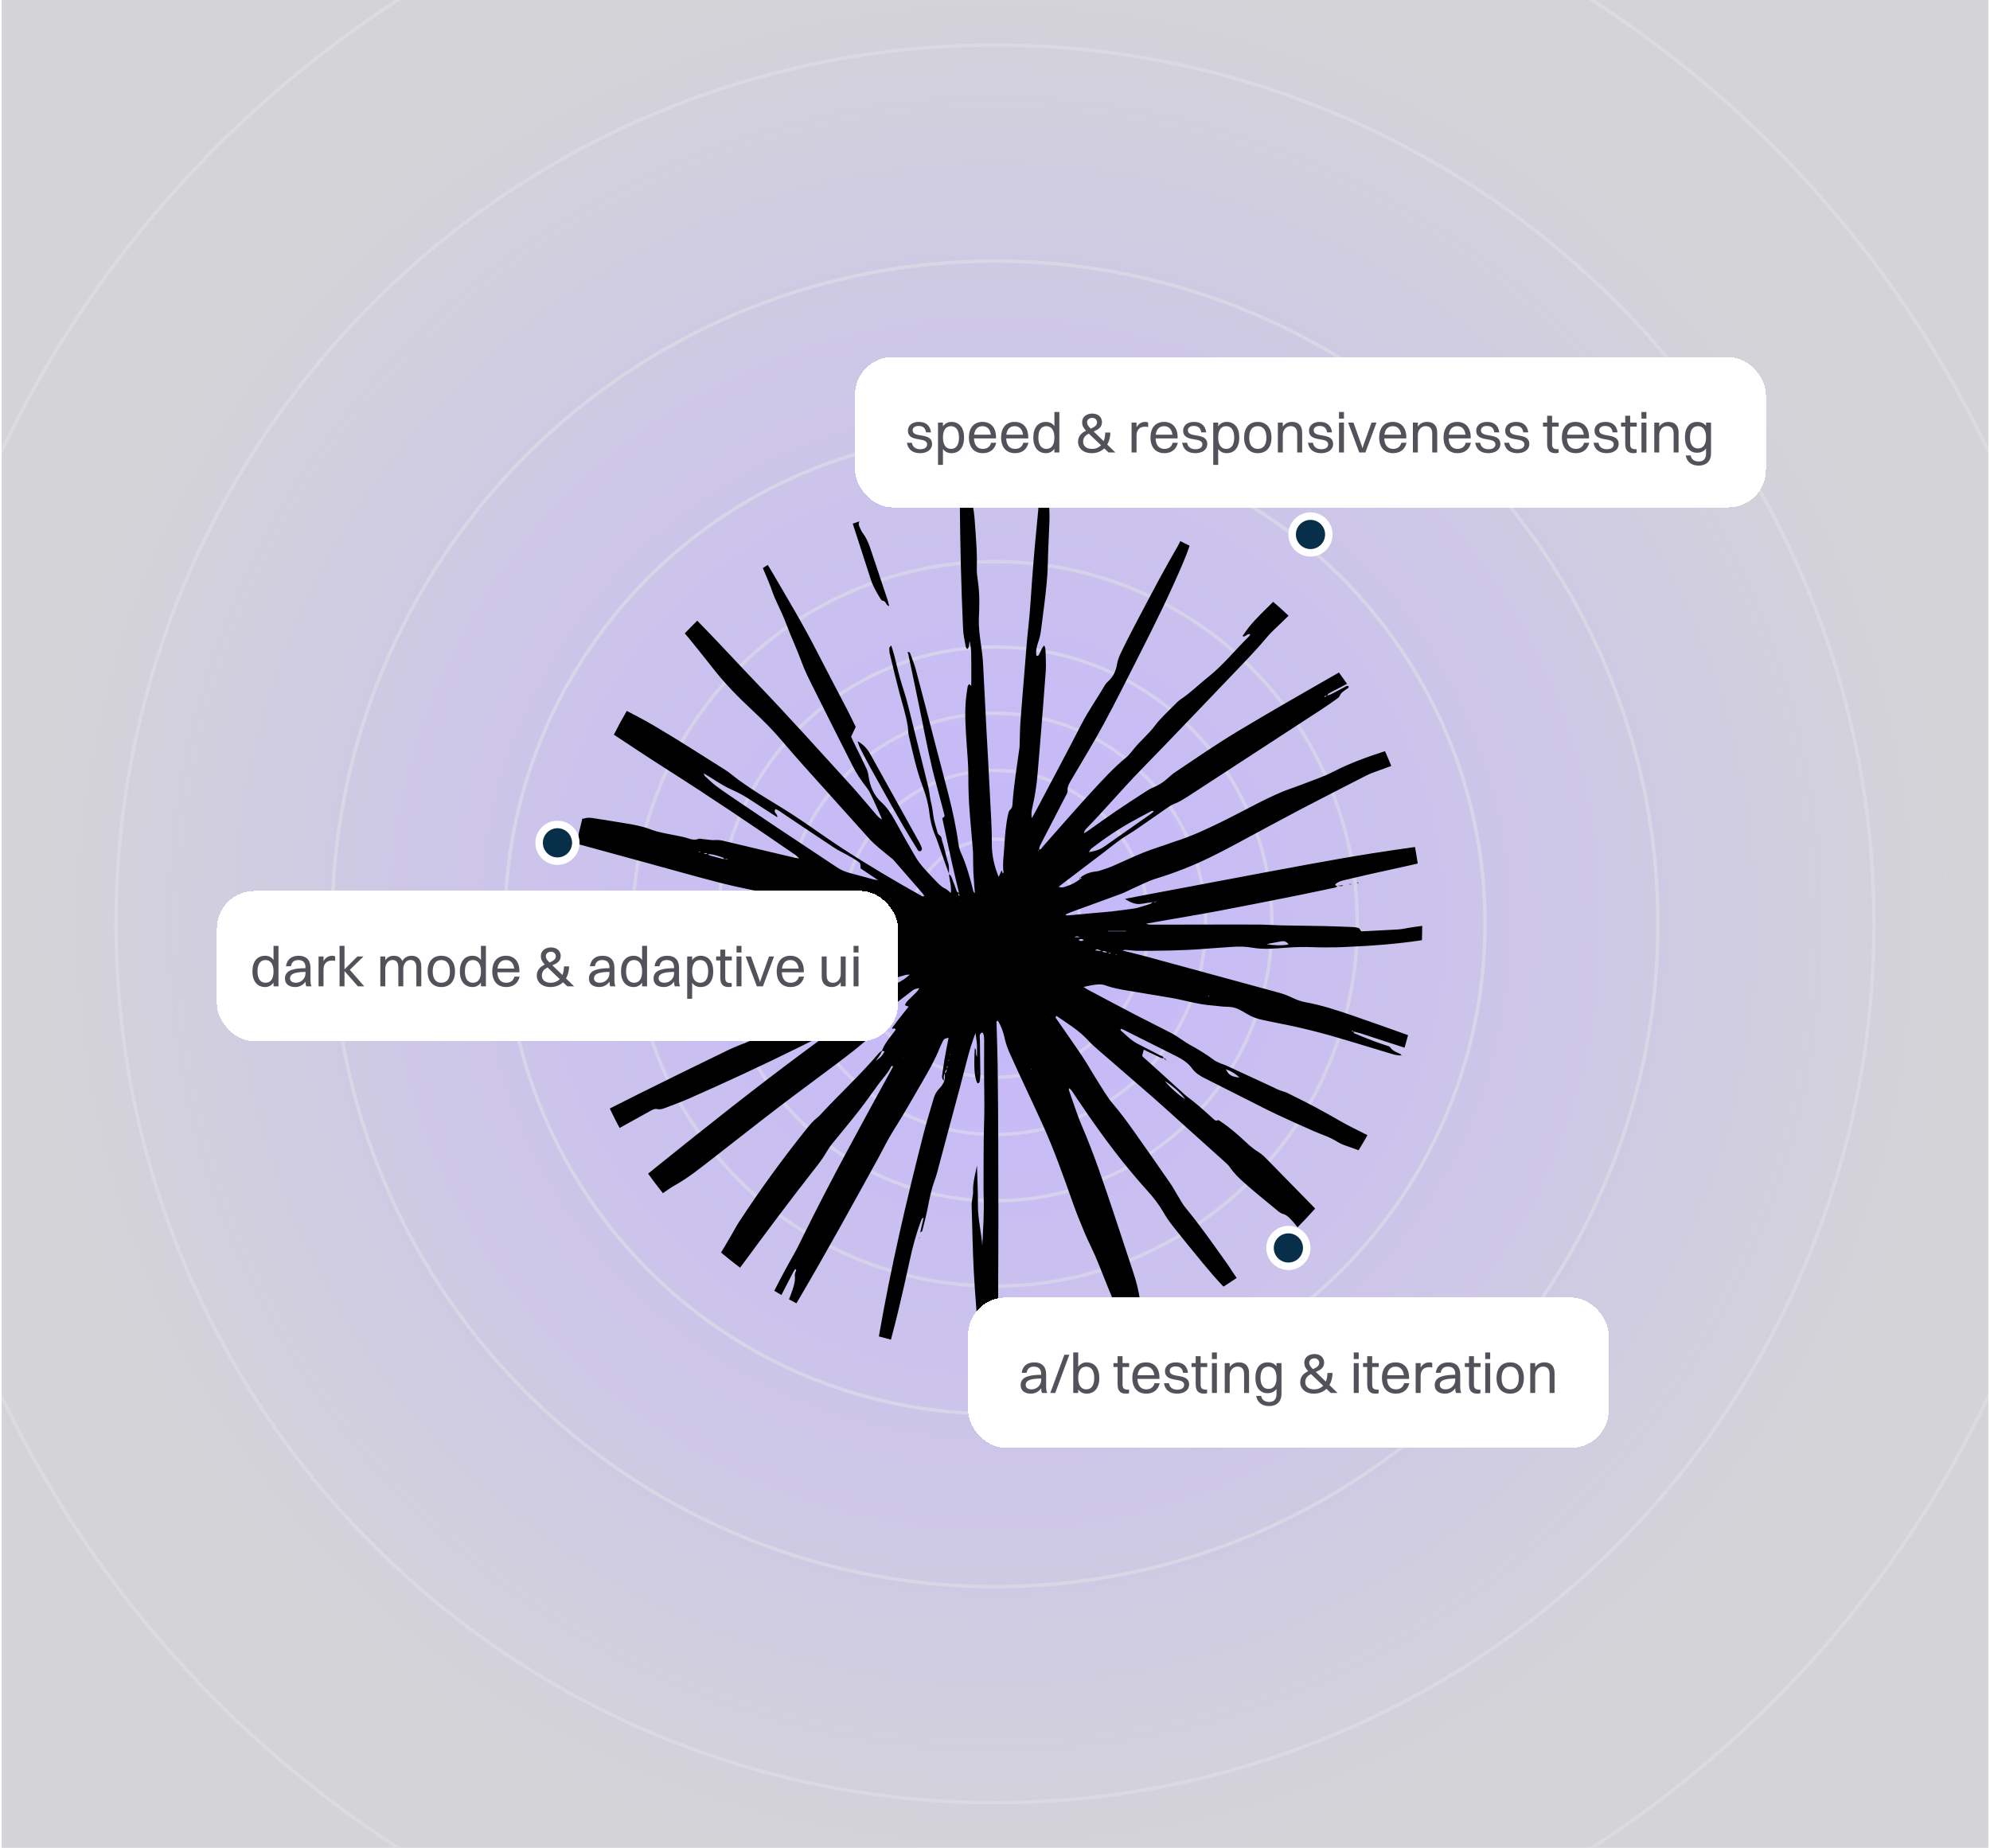 <?xml version="1.0" encoding="UTF-8"?>
<svg xmlns="http://www.w3.org/2000/svg" width="589" height="547" viewBox="0 0 589 547" fill="none">
  <g clip-path="url(#clip0_1127_13500)">
    <rect width="588" height="547" transform="translate(0.5)" fill="url(#paint0_radial_1127_13500)"></rect>
    <g opacity="0.5">
      <circle cx="294.5" cy="273.5" r="25.109" stroke="#E4E4E7"></circle>
      <circle cx="294.5" cy="273.5" r="45.432" stroke="#E4E4E7"></circle>
      <circle cx="294.499" cy="273.499" r="62.355" stroke="#E4E4E7"></circle>
      <circle cx="294.501" cy="273.501" r="81.97" stroke="#E4E4E7"></circle>
      <circle cx="294.501" cy="273.501" r="107.247" stroke="#E4E4E7"></circle>
      <circle cx="294.501" cy="273.5" r="145.032" stroke="#E4E4E7"></circle>
      <circle cx="294.5" cy="273.5" r="196.205" stroke="#E4E4E7"></circle>
      <circle cx="294.5" cy="273.5" r="260.162" stroke="#E4E4E7"></circle>
      <circle cx="294.5" cy="273.5" r="325.615" stroke="#E4E4E7"></circle>
    </g>
    <path d="M420.969 274.084C419.508 274.252 418.054 274.474 416.601 274.73C415.679 274.895 414.749 275.086 413.816 275.143C410.205 275.361 406.591 275.53 402.98 275.706C402.858 275.713 402.731 275.61 402.854 275.66C402.517 275.216 402.368 274.818 402.116 274.73C401.58 274.543 400.991 274.462 400.417 274.439C397.598 274.321 394.776 274.202 391.957 274.145C387.688 274.053 383.416 274.026 379.147 273.938C377.047 273.896 374.955 273.717 372.855 273.705C367.569 273.671 362.283 273.694 357.001 273.701C351.86 273.709 346.719 273.728 341.579 273.728C340.925 273.728 340.251 273.808 339.196 273.456C340.611 273.196 341.594 273.009 342.581 272.837C348.781 271.747 354.993 270.725 361.178 269.559C368.996 268.086 376.799 266.514 384.601 264.957C388.074 264.265 391.536 263.5 395.005 262.785C395.388 262.708 395.69 262.59 395.847 262.215H395.854C395.525 262.318 395.288 262.246 395.196 261.81C396.214 260.796 397.614 260.616 398.918 260.306C403.278 259.27 407.647 258.249 412.034 257.331C414.57 256.799 417.094 256.198 419.622 255.632C419.381 253.991 419.11 252.362 418.808 250.74C414.524 251.348 410.24 251.964 405.964 252.641C399.752 253.624 393.556 254.733 387.367 255.858C379.044 257.373 370.732 258.952 362.421 260.517C354.32 262.039 346.218 263.569 338.117 265.099C336.507 265.401 334.9 265.719 332.957 266.093C334.721 267.245 336.243 267.872 338.064 267.532C339.096 267.34 340.141 267.218 341.181 267.065C340.925 267.252 340.687 267.49 340.401 267.589C339.379 267.945 338.339 268.247 337.302 268.557C336.82 268.702 336.331 268.855 335.837 268.924C333.546 269.241 331.251 269.563 328.953 269.823C327.086 270.033 325.208 270.152 323.334 270.32C320.813 270.55 318.296 270.79 315.776 271.012C315.692 271.02 315.6 270.894 315.347 270.71C316.109 270.397 316.747 270.106 317.409 269.865C322.232 268.102 327.063 266.369 331.875 264.579C333.022 264.154 334.097 263.538 335.222 263.049C337.54 262.043 339.754 260.823 342.198 260.077C344.964 259.235 347.699 258.272 350.391 257.22C355.585 255.192 360.558 252.68 365.465 250.04C371.841 246.617 378.191 243.148 384.594 239.782C391.192 236.316 397.839 232.943 404.468 229.543C405.111 229.214 405.784 228.938 406.461 228.686C408.236 228.028 410.018 227.401 411.793 226.747C411.196 225.274 410.58 223.813 409.93 222.367C404.751 224.061 399.61 225.874 394.756 228.387C391.524 230.063 388.082 231.153 384.72 232.469C383.041 233.127 381.3 233.643 379.64 234.339C373.693 236.829 368.112 240.065 362.336 242.907C357.532 245.274 352.702 247.573 347.568 249.168C346.88 249.382 346.207 249.662 345.522 249.895C343.812 250.48 342.091 251.027 340.393 251.643C338.97 252.159 337.559 252.722 336.17 253.33C333.852 254.34 331.569 255.426 329.247 256.42C328.119 256.902 326.941 257.273 325.774 257.663C325.3 257.82 324.806 257.946 324.313 257.992C322.619 258.161 321.096 258.734 319.754 259.782L319.685 259.752C319.685 259.775 319.685 259.794 319.685 259.817C319.708 259.805 319.727 259.794 319.75 259.782C319.75 259.782 319.746 259.782 319.738 259.779C319.872 259.844 320.01 259.905 320.144 259.97C320.01 260.054 319.876 260.138 319.746 260.222C319.723 260.215 319.708 260.207 319.689 260.199C319.689 260.218 319.689 260.238 319.689 260.26L319.75 260.226C319.084 260.654 318.446 261.133 317.749 261.5C317.049 261.867 316.307 262.165 315.554 262.41C314.41 262.785 314.399 262.754 313.309 262.563C313.576 262.337 313.779 262.15 314.001 261.982C318.201 258.784 322.408 255.59 326.608 252.393C328.276 251.123 329.897 249.792 331.603 248.575C333.072 247.527 334.659 246.644 336.151 245.623C339.196 243.538 342.21 241.404 345.247 239.308C345.901 238.856 346.563 238.37 347.293 238.091C348.999 237.433 350.521 236.469 352.04 235.483C365.198 226.915 378.355 218.347 391.505 209.768C392.836 208.899 394.137 207.978 395.433 207.052C395.839 206.761 396.355 206.444 396.512 206.023C396.879 205.04 397.702 204.616 398.448 204.057C398.746 203.831 399.304 203.736 399.147 203.131C398.585 202.871 398.195 203.288 397.774 203.503C396.485 204.16 395.223 204.868 393.934 205.522C393.586 205.698 393.184 205.771 392.806 205.882C392.944 205.679 393.058 205.434 393.249 205.319C393.992 204.879 394.764 204.489 395.529 204.092C396.585 203.541 397.637 202.99 398.692 202.435C397.912 201.303 397.113 200.182 396.298 199.077C386.204 204.887 376.06 210.617 366.089 216.641C359.889 220.386 353.933 224.482 347.928 228.517C347.09 229.08 346.318 229.749 345.572 230.434C344.382 231.524 343.067 232.377 341.575 232.996C340.844 233.299 340.125 233.666 339.464 234.098C336.427 236.064 333.386 238.022 330.395 240.057C327.583 241.97 324.833 243.97 322.049 245.929C321.666 246.196 321.253 246.426 320.851 246.671C320.92 246.07 321.165 245.668 321.486 245.339C327.055 239.652 332.169 233.547 337.735 227.848C347.09 218.267 356.301 208.548 365.576 198.886C368.935 195.386 372.297 191.894 375.399 188.157C375.812 187.66 376.282 187.201 376.749 186.749C378.294 185.25 379.874 183.785 381.396 182.267C379.908 180.859 378.382 179.49 376.829 178.155C376.164 178.813 375.494 179.471 374.833 180.128C372.423 182.523 369.983 184.898 368.127 187.778C368.013 187.954 367.615 188.142 367.994 188.429C368.736 188.448 369.137 187.507 370.044 187.748C369.917 188 369.872 188.203 369.742 188.329C365.607 192.368 362.008 196.939 357.437 200.55C354.775 202.653 352.373 205.086 349.523 206.968C348.869 207.4 348.295 207.978 347.741 208.548C345.725 210.625 343.51 212.564 341.797 214.866C340.01 217.268 337.7 219.127 335.826 221.411C335.459 221.858 335.111 222.321 334.728 222.757C334.3 223.247 333.894 223.771 333.393 224.176C329.618 227.248 326.363 230.855 323.081 234.412C318.17 239.728 313.458 245.225 308.646 250.633C308.34 250.977 308.156 251.513 307.567 251.505C307.617 251.172 307.613 250.817 307.751 250.526C308.21 249.543 308.723 248.587 309.224 247.619C311.22 243.76 313.225 239.908 315.206 236.041C315.535 235.402 316.021 234.695 315.978 234.044C315.902 232.767 316.51 231.841 317.092 230.851C320.304 225.35 323.644 219.923 326.677 214.327C330.265 207.71 333.6 200.959 337.016 194.25C341.678 185.089 346.241 175.883 350.25 166.408C350.923 164.817 351.527 163.192 352.105 161.558C351.187 161.088 350.265 160.633 349.336 160.185C349.095 160.74 348.819 161.279 348.513 161.815C346.708 164.947 344.922 168.095 343.204 171.278C340.561 176.185 337.968 181.119 335.382 186.057C334.109 188.494 332.858 190.941 331.684 193.428C331.194 194.46 330.781 195.577 330.601 196.702C330.291 198.641 329.492 200.259 328.088 201.605C327.725 201.953 327.342 202.309 327.09 202.734C324.791 206.67 322.144 210.384 320.056 214.453C315.657 223.017 311.106 231.501 306.615 240.015C306.29 240.631 305.934 241.232 305.383 242.211C305.158 240.795 305.372 239.839 305.59 238.883C306.313 235.701 306.818 232.488 307.086 229.233C307.277 226.922 307.487 224.616 307.671 222.306C308.302 214.438 308.967 206.574 309.518 198.702C309.671 196.545 309.488 194.365 309.43 192.196C309.423 191.886 309.25 191.58 309.082 191.041C308.749 191.465 308.543 191.657 308.424 191.89C308.13 192.471 307.9 193.083 307.602 193.657C307.449 193.952 307.258 194.307 306.76 194.101C306.504 192.712 306.848 191.381 307.3 190.081C307.732 188.842 308.004 187.583 308.157 186.283C308.462 183.697 308.837 181.115 309.147 178.53C309.618 174.575 310.08 170.627 310.145 166.634C310.207 162.943 310.421 159.256 310.566 155.569C310.658 153.285 310.708 150.998 310.375 148.737C309.434 148.619 308.493 148.512 307.544 148.416C307.128 152.578 306.734 156.739 306.359 160.904C306.038 164.511 305.739 168.118 305.471 171.729C305.135 176.273 304.905 180.825 304.397 185.361C303.892 189.893 303.582 194.445 303.207 198.993C302.802 203.9 302.392 208.804 302.029 213.715C301.895 215.517 301.887 217.33 301.819 219.135C301.788 219.931 301.822 220.73 301.719 221.514C300.969 227.037 300.036 232.534 299.669 238.103C299.631 238.692 299.539 239.239 299.034 239.652C298.56 240.042 298.476 240.623 298.349 241.201C297.653 244.399 297.435 247.657 297.236 250.901C297.087 253.345 296.678 255.797 297.03 258.26C297.041 258.352 296.9 258.463 296.827 258.57C296.724 258.314 296.624 258.065 296.456 257.644C296.165 258.306 295.924 258.853 295.595 259.606C294.234 256.313 293.545 253.073 293.564 249.776C293.595 245.133 293.243 240.516 293.029 235.888C292.715 229.019 292.287 222.149 291.927 215.279C291.595 208.915 291.3 202.55 290.948 196.189C290.86 194.606 290.657 193.022 290.436 191.446C290.034 188.585 289.59 185.743 289.732 182.821C289.904 179.283 289.981 175.734 289.457 172.203C289.254 170.845 289.062 169.461 289.112 168.099C289.242 164.542 288.99 161.008 288.741 157.47C288.554 154.804 288.428 152.13 287.907 149.487C287.808 148.978 287.716 148.47 287.636 147.957C286.446 148.022 285.264 148.106 284.082 148.202C284.182 160.901 284.476 173.595 285.054 186.287C285.131 188.008 285.547 189.714 285.838 191.423C285.876 191.657 286.079 191.863 286.255 192.165C287.081 191.511 286.695 190.674 287.001 189.798C287.173 190.938 287.414 191.856 287.437 192.777C287.506 195.455 287.487 198.136 287.494 200.814C287.494 201.521 287.471 202.229 287.456 203.047C287.169 202.795 287.024 202.669 286.825 202.497C286.664 202.78 286.439 203.013 286.4 203.273C286.19 204.627 285.976 205.985 285.861 207.35C285.501 211.692 285.834 216.025 286.117 220.355C286.316 223.388 286.622 226.425 286.611 229.462C286.595 233.452 286.737 237.422 287.077 241.392C287.376 244.854 287.682 248.315 287.965 251.781C288.03 252.572 288.011 253.372 288.026 254.167C288.053 255.613 288.03 257.063 288.11 258.505C288.217 260.456 288.397 262.402 288.546 264.353C288.542 264.372 288.535 264.391 288.531 264.411C288.531 264.38 288.523 264.353 288.519 264.323C288.049 264.101 288.049 263.638 287.946 263.221C287.024 259.572 286.014 255.957 284.45 252.515C284.094 251.735 283.826 250.878 283.711 250.029C283.046 245.072 281.99 240.195 280.762 235.356C279.569 230.656 278.311 225.974 277.091 221.285C275.102 213.654 273.143 206.012 271.112 198.389C270.668 196.717 269.995 195.107 269.422 193.47C269.28 193.068 269.012 192.93 268.618 193.099C268.695 193.294 268.798 193.481 268.84 193.684C270.171 200.049 271.529 206.406 272.81 212.778C274.119 219.296 275.358 225.825 277.144 232.235C277.978 235.226 278.705 238.252 279.535 241.243C279.707 241.863 279.267 241.905 278.9 242.203C279.833 246.533 280.751 250.916 281.722 255.284C282.392 258.298 283.13 261.293 283.841 264.3C283.623 264.181 283.31 264.105 283.233 263.929C282.889 263.141 282.683 262.292 282.323 261.507C281.891 260.559 281.776 259.434 280.892 258.719C280.961 260.54 281.692 262.307 281.417 264.368C280.793 263.852 280.365 263.332 279.818 263.083C278.586 262.521 277.718 261.565 276.819 260.628C275.618 259.377 274.405 258.13 273.277 256.81C272.436 255.827 271.629 254.787 270.978 253.674C268.901 250.113 266.874 246.525 264.893 242.914C263.772 240.872 262.518 238.982 260.777 237.387C258.559 235.356 257.495 232.698 257.075 229.745C256.964 228.973 256.773 228.181 256.444 227.481C255.12 224.67 253.728 221.893 252.366 219.104C252.179 218.718 252.022 218.316 251.915 218.072C252.393 217.054 252.806 216.174 253.277 215.172C252.427 213.455 251.594 211.695 250.699 209.97C247.769 204.325 244.778 198.71 241.886 193.041C237.61 184.665 232.748 176.617 228.017 168.497C227.768 168.072 227.504 167.652 227.236 167.238C226.751 167.544 226.265 167.858 225.783 168.172C226.865 170.654 227.925 173.144 228.805 175.711C229.107 176.598 229.512 177.455 229.914 178.304C230.966 180.522 231.987 182.745 232.852 185.055C234.217 188.708 235.904 192.238 237.239 195.918C238.199 198.561 239.484 201.093 240.738 203.617C244.579 211.328 248.469 219.013 252.351 226.704C253.495 228.973 254.887 231.08 256.47 233.073C257.09 233.853 257.561 234.775 257.993 235.685C258.953 237.713 259.852 239.77 260.766 241.817C260.873 242.054 260.923 242.322 260.999 242.574C260.299 242.203 259.817 241.706 259.366 241.182C256.811 238.221 254.332 235.192 251.701 232.304C242.379 222.088 233.15 211.783 223.561 201.812C218.692 196.748 213.953 191.561 209.064 186.516C208.165 185.59 207.267 184.669 206.372 183.743C205.117 184.971 203.885 186.222 202.681 187.499C203.14 188.023 203.595 188.551 204.035 189.094C206.395 192.024 208.766 194.954 211.084 197.918C214.576 202.382 218.527 206.409 222.666 210.257C225.848 213.218 228.916 216.289 231.719 219.621C233.724 222.004 235.778 224.344 237.851 226.662C244.319 233.891 250.798 241.105 257.293 248.308C258.115 249.218 259.029 250.048 259.963 250.847C261.332 252.022 262.762 253.127 264.155 254.278C264.43 254.508 264.656 254.799 264.893 255.07C267.605 258.18 270.313 261.289 273.017 264.407C273.231 264.652 273.388 264.942 273.579 265.221C273.071 265.543 272.791 265.221 272.501 265.057C270.42 263.89 268.339 262.728 266.274 261.53C258.823 257.208 251.467 252.722 244.376 247.822C241.041 245.515 237.721 243.186 234.324 240.975C231.111 238.883 227.791 236.959 224.551 234.909C222.658 233.712 220.811 232.446 218.982 231.153C217.506 230.109 216.167 228.862 214.641 227.902C207.664 223.495 200.715 219.039 193.612 214.843C190.969 213.283 188.245 211.852 185.511 210.449C184.164 212.751 182.894 215.1 181.693 217.49C187.002 221.005 192.307 224.528 197.681 227.944C210.392 236.026 222.876 244.444 235.276 252.985C235.651 253.242 235.969 253.582 236.6 254.133C235.931 254.034 235.651 254.014 235.38 253.953C228.763 252.385 222.153 250.801 215.532 249.249C214.343 248.969 213.1 248.583 211.918 248.682C210.583 248.793 209.336 248.48 208.051 248.407C207.619 248.38 207.129 248.178 206.773 248.323C205.503 248.828 204.364 248.415 203.189 248.028C202.573 247.826 201.927 247.715 201.292 247.573C198.328 246.927 195.291 246.567 192.434 245.481C189.913 244.521 187.285 244.058 184.638 243.653C182.206 243.282 179.788 242.811 177.352 242.482C175.868 242.283 174.38 241.786 172.85 242.31C172.697 242.364 172.525 242.371 172.349 242.36C171.718 244.796 171.167 247.267 170.681 249.761C177.34 251.582 184 253.399 190.655 255.219C197.98 257.22 205.285 259.304 212.641 261.201C219.154 262.884 225.768 264.158 232.408 265.248C234.152 265.535 235.724 266.136 237.269 266.996C239.224 268.082 241.259 269.05 243.332 269.895C247.153 271.452 251.115 272.611 255.093 273.705C257.327 274.317 259.553 274.941 261.772 275.61C262.124 275.717 262.69 275.648 262.774 276.352C261.179 276.352 259.599 276.383 258.019 276.344C256.141 276.298 254.26 276.256 252.385 276.103C249.574 275.878 246.747 275.748 243.986 275.086C243.775 275.036 243.554 275.036 243.339 275.025C237.12 274.711 230.905 274.329 224.685 274.107C216.072 273.801 207.458 273.816 198.84 274.122C197.337 274.176 195.891 274.497 194.434 274.96C196.014 275.032 197.597 275.105 199.177 275.178C197.578 275.419 195.987 275.369 194.396 275.43C192.518 275.503 190.64 275.671 188.766 275.805C188.031 275.859 187.308 275.992 186.78 276.555C186.394 276.968 185.927 277.056 185.407 277.071C183.235 277.128 181.066 277.205 178.893 277.235C178.568 277.239 178.06 277.125 177.949 276.91C177.65 276.314 177.164 276.333 176.671 276.314C175.657 276.275 174.64 276.203 173.63 276.252C171.875 276.34 170.119 276.436 168.367 276.528C168.417 279.224 168.555 281.898 168.773 284.549C173.389 284.782 178.014 284.874 182.634 285C186.689 285.111 190.743 285.195 194.797 285.233C204.715 285.321 214.637 285.409 224.555 285.417C226.349 285.417 228.139 285.012 229.937 284.828C232.094 284.61 234.271 284.162 236.409 284.296C239.373 284.484 242.33 284.629 245.294 284.648C247.333 284.663 249.368 284.706 251.406 284.732C250.875 285.042 250.335 285.26 249.777 285.348C244.059 286.255 238.336 287.115 232.622 288.045C228.48 288.718 224.322 289.334 220.229 290.236C216.129 291.139 212.032 291.954 207.859 292.44C205.66 292.696 203.453 293.132 201.365 294.015C203.369 293.878 205.335 293.53 207.286 293.052H208.081C208.078 293.078 208.074 293.105 208.066 293.132C207.806 293.109 207.542 293.086 207.278 293.059C207.171 293.361 207.064 293.664 206.922 294.08C208.85 293.74 210.732 293.407 212.61 293.074C212.446 293.572 212.013 293.591 211.585 293.667C207.045 294.509 202.505 295.35 197.968 296.215C192.648 297.228 187.362 298.445 181.957 298.973C181.383 299.03 180.806 299.256 180.251 299.194C179.138 299.076 178.105 299.328 177.054 299.588C176.071 299.833 175.084 300.047 174.101 300.281C173.141 300.51 172.184 300.755 171.232 301.004C171.572 302.568 171.932 304.125 172.33 305.666C174.097 305.287 175.864 304.909 177.631 304.526C181.089 303.78 184.547 303.027 188.016 302.273C187.932 302.009 187.886 301.876 187.828 301.704C189.014 301.417 190.192 301.114 191.378 300.843C192.544 300.575 193.455 299.527 195.027 299.688C194.507 300.239 194.067 300.602 193.765 301.053C193.474 301.489 192.851 301.7 192.755 302.415C193.267 302.514 193.688 302.686 194.101 302.664C196.266 302.534 198.462 302.549 200.581 302.159C207.267 300.931 213.933 299.577 220.593 298.215C228.602 296.578 236.604 294.918 244.701 293.759C252.588 292.631 260.353 290.929 267.983 288.626C268.282 288.534 268.614 288.565 269.291 288.511C268.152 289.525 267.184 290.141 266.193 290.722C265.895 290.898 265.516 290.952 265.172 291.047C264.342 291.277 263.497 291.468 262.674 291.724C260.949 292.26 259.24 292.841 257.511 293.369C255.51 293.985 253.495 294.559 251.49 295.163C251.146 295.266 250.817 295.423 250.484 295.572C243.737 298.556 236.986 301.543 230.239 304.526C227.661 305.666 225.087 306.821 222.494 307.934C220.168 308.933 217.766 309.763 215.49 310.864C206.57 315.186 197.67 319.551 188.8 323.965C186.019 325.349 183.25 326.749 180.481 328.157C181.402 330.104 182.374 332.024 183.391 333.913C186.314 332.299 189.224 330.666 192.151 329.055C192.9 328.642 193.658 328.111 194.583 328.321C195.421 328.516 196.17 328.252 196.905 327.973C199.269 327.07 201.652 326.206 203.966 325.189C214.825 320.407 225.584 315.404 236.225 310.153C238.623 308.967 241.018 307.762 243.42 306.588C243.661 306.469 243.967 306.485 244.735 306.355C242.226 308.206 240.13 309.747 238.042 311.296C223.389 322.171 209.106 333.519 194.893 344.956C193.868 345.782 192.847 346.612 191.822 347.438C193.229 349.412 194.698 351.336 196.216 353.221C197.421 352.334 198.664 351.492 199.98 350.75C203.702 348.651 207.049 345.962 210.422 343.345C217.116 338.155 223.752 332.892 230.48 327.747C236.286 323.307 242.207 319.011 248.04 314.601C250.81 312.509 253.575 310.394 256.199 308.122C258.551 306.083 260.766 303.891 263.42 302.228C263.661 302.075 263.803 301.757 263.975 301.497C263.305 301.596 262.625 301.658 261.974 301.822C261.037 302.059 260.678 301.547 260.307 300.732C263.608 298.192 266.859 295.687 270.118 293.189C270.626 292.799 271.219 292.623 272.11 292.535C271.441 293.736 270.523 294.341 269.808 295.125C269.104 295.893 268.156 296.486 267.85 297.592C268.263 297.745 268.546 297.852 268.94 297.997C267.907 299.294 266.958 300.468 266.029 301.654C265.363 302.503 264.717 303.367 264.078 304.239C264.028 304.304 264.09 304.45 264.101 304.557C264.43 304.568 264.805 304.121 265.103 304.851C263.684 306.783 261.963 308.638 261.041 311.006C260.728 311.247 260.372 311.461 260.119 311.755C254.642 318.223 248.381 323.945 242.647 330.169C242.452 330.379 242.234 330.574 242.005 330.754C240.735 331.737 239.71 332.953 238.711 334.2C231.597 343.074 224.922 352.269 218.699 361.789C217.95 362.937 217.322 364.164 216.63 365.346C215.567 367.163 214.519 368.995 213.417 370.789C215.253 372.334 217.127 373.83 219.051 375.272C219.086 375.222 219.124 375.176 219.162 375.127C226.506 365.159 233.892 355.226 241.542 345.491C242.701 344.015 243.81 342.481 244.739 340.855C245.214 340.033 245.734 339.28 246.323 338.553C248.97 335.302 251.67 332.089 254.248 328.784C256.294 326.16 258.184 323.418 260.161 320.74C261.313 319.183 262.705 317.803 263.589 316.047C263.707 315.814 263.875 315.37 264.365 315.653C264.147 316.062 263.948 316.449 263.738 316.831C254.914 332.957 246.036 349.056 237.908 365.549C236.982 367.431 236.091 369.332 235.055 371.153C233.001 374.759 231.035 378.408 229.176 382.115C229.876 382.539 230.58 382.952 231.287 383.362C231.467 383.01 231.647 382.658 231.826 382.306C232.809 380.378 233.804 378.458 234.806 376.538C234.967 376.232 235.185 375.957 235.387 375.647C235.927 376.045 235.468 376.324 235.422 376.618C235.376 376.901 235.215 377.188 235.246 377.456C235.498 379.613 234.684 381.487 233.984 383.469C233.842 383.867 233.689 384.253 233.532 384.635C234.259 385.037 234.986 385.431 235.72 385.821C235.969 385.408 236.217 384.991 236.462 384.57C244.64 370.651 252.424 356.511 260.196 342.366C261.584 339.838 262.808 337.233 264.369 334.778C267.436 329.958 270.236 324.963 273.109 320.021C274.926 316.892 276.727 313.752 278.07 310.378C278.364 309.64 278.705 308.917 279.072 308.21C279.435 307.517 279.684 307.399 280.759 307.227C280.349 309.376 279.913 311.495 279.546 313.626C279.263 315.263 279.083 316.919 278.831 318.564C278.731 319.218 279.053 319.627 279.508 319.987C279.171 320.79 278.739 321.505 278.116 322.136C277.301 322.959 276.7 323.949 276.371 325.078C275.346 328.619 274.241 332.138 273.327 335.711C268.266 355.535 263.604 375.452 260.131 395.621C261.313 395.957 262.506 396.271 263.703 396.573C264.426 393.819 265.149 391.065 265.811 388.3C267.023 383.235 268.175 378.156 269.276 373.069C270.102 369.248 271.093 365.476 272.459 361.812C272.654 361.296 272.73 360.672 273.373 360.454C273.044 361.912 272.707 363.354 272.371 364.799C272.745 364.692 272.941 364.501 272.998 364.272C273.503 362.244 274.053 360.221 274.459 358.175C275.048 355.195 275.599 352.208 276.662 349.347C276.941 348.601 277.175 347.84 277.381 347.071C279.63 338.683 281.845 330.291 284.121 321.911C285.555 316.625 286.653 311.235 288.726 305.804C288.898 307.154 289.093 308.202 289.154 309.258C289.223 310.409 289.17 311.568 289.17 312.803C288.573 312 289.219 310.99 288.531 310.245C288.179 315.94 288.416 319.099 289.303 320.698C289.755 320.698 289.954 320.369 290 320.017C290.095 319.302 290.164 318.579 290.156 317.86C290.13 314.528 290.053 311.201 290.038 307.869C290.038 307.127 289.69 306.24 290.524 305.704C290.944 305.433 291.289 306.29 291.296 307.888C291.308 309.916 291.296 311.943 291.273 313.966C291.197 319.971 291.476 325.973 291.281 331.985C291.067 338.641 291.147 345.304 291.105 351.963C291.101 352.759 291.12 353.554 291.147 354.35C291.327 359.146 290.963 363.923 290.742 368.716C290.466 364.757 289.434 360.894 289.449 356.897C289.468 352.946 289.273 348.995 289.17 345.04C288.623 347.664 287.896 350.249 288.007 352.954C288.03 353.523 287.869 354.097 287.804 354.671C287.724 355.39 287.567 356.109 287.59 356.824C287.777 363.411 287.884 369.997 288.232 376.576C288.6 383.442 289.242 390.289 289.701 397.151C289.77 398.199 289.847 399.247 289.927 400.295C291.495 400.352 293.067 400.39 294.647 400.39C295.018 400.39 295.385 400.379 295.756 400.375C295.722 397.965 295.68 395.552 295.618 393.142C295.504 388.587 295.412 384.035 295.442 379.472C295.534 365.79 295.496 352.104 295.465 338.419C295.45 330.601 295.377 322.779 295.278 314.961C295.228 310.979 295.056 307.001 294.961 303.019C294.953 302.729 294.762 302.285 295.351 302.178C296.326 303.731 296.934 305.444 297.324 307.204C297.657 308.703 298.12 310.134 298.74 311.522C299.566 313.373 300.403 315.217 301.253 317.057C303.597 322.113 305.973 327.151 308.294 332.215C311.855 339.987 314.705 348.039 317.543 356.09C318.576 359.02 319.761 361.904 320.955 364.773C322.202 367.771 323.755 370.636 324.956 373.662C327.067 378.975 329.186 384.283 331.45 389.531C332.139 391.119 332.854 392.698 333.577 394.27C335.795 393.551 337.983 392.779 340.144 391.941C339.823 391.207 339.475 390.48 339.085 389.772C338.266 388.284 337.693 386.605 337.429 384.865C337.016 382.145 336.369 379.476 335.493 376.859C333.47 370.824 331.538 364.757 329.511 358.725C326.654 350.223 323.842 341.705 320.281 333.45C318.767 329.939 317.646 326.256 316.357 322.649C316.315 322.534 316.392 322.377 316.426 322.144C317.195 322.649 317.57 323.429 318.025 324.11C323.269 331.932 328.673 339.631 334.721 346.86C336.346 348.8 337.987 350.731 339.685 352.602C341.395 354.484 342.94 356.469 344.226 358.672C345.063 360.106 345.981 361.51 347.01 362.81C349.928 366.501 352.897 370.154 355.895 373.78C357.903 376.209 359.938 378.611 362.118 380.879C363.442 380.042 364.746 379.181 366.035 378.297C365.985 378.225 365.932 378.156 365.878 378.083C364.911 376.733 364.062 375.295 363.094 373.941C359.131 368.41 355.272 362.807 350.919 357.566C349.867 356.3 349.129 354.774 348.253 353.363C347.645 352.38 347.106 351.347 346.448 350.399C342.818 345.162 339.196 339.926 335.497 334.736C333.608 332.085 331.695 329.434 329.572 326.975C327.61 324.703 326.191 322.109 324.596 319.616C323.154 317.363 321.873 315.007 320.385 312.784C317.891 309.055 315.29 305.395 312.743 301.7C312.567 301.443 312.211 301.164 312.678 300.74C315.948 302.97 319.36 305.024 322.083 308.003C323.055 309.066 324.152 310.027 325.242 310.975C330.54 315.584 335.876 320.151 341.162 324.775C344.321 327.541 347.415 330.379 350.54 333.186C354.365 336.621 358.19 340.052 362.004 343.495C362.7 344.126 363.465 344.734 363.985 345.499C365.175 347.258 366.678 348.727 368.235 350.108C371.157 352.701 374.198 355.161 377.215 357.643C377.996 358.286 378.787 359.085 379.705 359.341C380.945 359.685 381.645 360.535 382.425 361.353C383.01 361.965 383.5 362.673 384.058 363.308C385.848 361.514 387.581 359.659 389.264 357.758C384.659 353.061 380.076 348.345 375.464 343.659C374.553 342.733 373.639 341.743 372.541 341.085C371.031 340.175 369.742 339.042 368.479 337.857C366.207 335.722 363.855 333.687 361.25 331.966C361.017 331.813 360.665 331.523 360.523 331.595C359.724 332.008 359.334 331.404 358.886 330.999C356.419 328.761 353.952 326.527 351.263 324.554C351.03 324.381 350.82 324.183 350.605 323.987C346.903 320.637 343.2 317.294 339.509 313.936C338.936 313.412 338.255 312.968 338.06 312.528C338.266 311.74 338.389 311.27 338.534 310.723C339.907 311.388 341.257 312.073 342.634 312.689C343.197 312.941 343.724 313.381 344.417 313.247C344.294 312.658 343.721 312.605 343.315 312.39C341.074 311.216 338.806 310.092 336.568 308.91C335.872 308.542 335.21 308.087 334.598 307.594C333.703 306.867 332.858 306.075 332.013 305.291C331.852 305.142 331.492 305.024 331.764 304.568C332.016 304.653 332.288 304.706 332.529 304.828C337.769 307.449 343.009 310.069 348.238 312.708C349.997 313.595 351.669 314.674 352.82 316.276C353.803 317.642 355.092 318.445 356.523 319.164C360.726 321.268 364.915 323.402 369.114 325.517C371.956 326.948 374.779 328.424 377.655 329.782C381.32 331.511 385.018 333.152 388.721 334.797C390.105 335.413 391.544 335.914 392.94 336.499C393.601 336.774 394.24 337.115 394.875 337.451C395.766 337.922 396.604 338.526 397.541 338.87C399.06 339.425 400.582 339.979 402.112 340.5C403.022 339.031 403.902 337.543 404.751 336.032C404.269 335.795 403.787 335.558 403.305 335.317C401.114 334.208 398.895 333.137 396.768 331.913C392.129 329.239 387.432 326.676 382.612 324.336C381.702 323.896 380.807 323.356 379.843 323.108C378.558 322.775 377.437 322.144 376.263 321.597C371.807 319.528 367.347 317.462 362.883 315.408C362.359 315.167 361.79 315.03 361.262 314.792C360.608 314.498 359.915 314.238 359.345 313.817C357.066 312.142 354.691 310.635 352.193 309.307C351.558 308.971 350.969 308.542 350.357 308.152C349.141 307.376 347.978 306.508 346.704 305.838C343.116 303.956 339.471 302.193 335.88 300.323C331.198 297.886 326.543 295.392 321.88 292.914C321.521 292.723 321.192 292.478 320.718 292.172C321.693 291.958 322.446 291.747 323.211 291.636C324.558 291.437 325.9 291.204 327.258 291.713C329.572 292.577 332.005 292.964 334.434 293.358C338.431 294.012 342.42 294.692 346.413 295.362C350.537 296.054 354.549 297.347 358.745 297.649C360.252 297.756 361.751 298.035 363.254 298.039C364.605 298.047 365.825 298.318 366.988 298.961C367.68 299.347 368.384 299.715 369.061 300.131C370.491 301.015 372.04 301.585 373.681 301.922C375.169 302.228 376.649 302.572 378.141 302.855C385.252 304.201 392.247 306.014 399.167 308.129C403.175 309.357 407.187 310.573 411.207 311.767C412.366 312.111 413.522 312.524 414.765 312.425C414.726 312.302 414.707 312.149 414.627 312.107C413.499 311.514 412.233 311.189 411.441 310.023C411.204 309.675 410.561 309.587 410.087 309.418C409.073 309.055 408.04 308.741 407.035 308.355C405.156 307.636 403.286 306.902 401.427 306.129C401.102 305.991 400.593 305.915 400.62 305.372C401.309 305.54 402.005 305.678 402.674 305.896C407.023 307.303 411.372 308.726 415.717 310.149C416.084 308.917 416.432 307.682 416.761 306.435C411.307 304.488 405.856 302.53 400.379 300.652C395.797 299.08 391.196 297.557 386.407 296.689C384.988 296.433 383.634 295.92 382.318 295.278C381.09 294.677 379.778 294.207 378.459 293.843C365.416 290.267 352.365 286.717 339.31 283.176C336.973 282.541 334.621 281.975 332.273 281.378C332.655 281.206 333.015 281.183 333.367 281.21C334.445 281.286 335.524 281.454 336.606 281.458C343.197 281.493 349.783 281.401 356.358 280.9C359.173 280.686 361.985 280.468 364.8 280.295C366.747 280.173 368.663 280.184 370.625 280.536C373.918 281.125 377.281 280.796 380.593 280.556C383.27 280.36 385.925 280.269 388.602 280.391C390.912 280.494 393.23 280.456 395.544 280.437C396.845 280.425 398.149 280.318 399.45 280.269C406.4 279.993 413.323 279.423 420.204 278.429C420.426 278.398 420.644 278.356 420.865 278.318C420.911 276.918 420.942 275.514 420.942 274.103V274.095L420.969 274.084ZM342.439 266.813C341.911 267.088 341.869 267.103 341.357 267.038C341.716 266.962 342.08 266.885 342.439 266.813ZM392.676 205.947C392.45 206.1 392.224 206.249 391.995 206.402C392.018 205.95 392.312 205.905 392.676 205.947ZM323.372 250.932C327.04 248.116 330.857 245.527 334.904 243.282C336.671 242.302 338.446 241.339 340.236 240.402C340.577 240.222 340.921 239.832 341.514 240.183C341.162 240.478 340.863 240.769 340.531 241.002C336.048 244.158 331.561 247.309 327.067 250.45C325.545 251.513 324.841 251.765 322.301 252.274C322.764 251.402 322.76 251.398 323.376 250.928L323.372 250.932ZM207.171 252.305C207.045 252.286 206.919 252.243 206.792 252.209C206.823 252.167 206.861 252.083 206.884 252.087C207.01 252.106 207.137 252.144 207.259 252.178C207.228 252.221 207.19 252.305 207.167 252.301L207.171 252.305ZM208.273 252.767C208.869 252.416 209.148 252.454 209.351 252.767H208.273ZM215.372 254.405C214.997 254.382 214.618 254.359 214.243 254.34C212.851 253.976 211.463 253.628 210.086 253.238C209.875 253.177 209.703 252.986 209.52 252.829C211.134 252.878 212.637 253.387 214.121 253.953C214.194 253.98 214.197 254.198 214.232 254.328C214.614 254.305 214.993 254.282 215.375 254.259C215.375 254.305 215.375 254.351 215.375 254.401L215.372 254.405ZM250.997 263.971L251.024 263.871L251.142 263.948L250.993 263.971H250.997ZM252.439 264.437C252.385 264.437 252.336 264.411 252.282 264.391C252.301 264.353 252.317 264.284 252.336 264.284C252.385 264.284 252.439 264.311 252.492 264.326C252.473 264.365 252.458 264.437 252.439 264.437ZM258.57 260.341C256.268 259.725 253.969 259.075 251.662 258.478C250.247 258.111 248.931 257.56 247.711 256.749C241.813 252.817 235.896 248.912 229.998 244.98C226.449 242.612 222.907 240.226 219.376 237.827C216.924 236.16 214.457 234.511 212.067 232.759C210.851 231.868 209.78 230.77 208.655 229.753C208.525 229.634 208.483 229.424 208.23 228.915C209.183 229.485 209.852 229.856 210.495 230.273C212.618 231.654 214.744 232.993 217.089 234.006C220.153 235.333 222.853 237.311 225.661 239.097C227.106 240.019 228.541 240.952 230.036 241.916C230.319 240.922 228.648 240.577 229.57 239.503C230.499 239.881 231.287 240.512 232.117 241.067C237.047 244.364 241.955 247.692 246.908 250.958C248.17 251.792 249.566 252.419 250.886 253.165C251.892 253.735 252.909 254.286 253.854 254.948C254.696 255.533 254.661 255.609 254.719 257.071C256.26 258.111 257.87 259.193 259.898 260.559C259.136 260.436 258.846 260.413 258.57 260.341ZM172.104 277.928C171.97 277.909 171.836 277.859 171.706 277.821C171.829 277.775 171.955 277.702 172.077 277.698C172.154 277.698 172.23 277.809 172.307 277.87C172.238 277.89 172.169 277.935 172.108 277.928H172.104ZM193.302 298.816C194.778 298.146 196.775 297.726 198.722 297.752C196.92 299.386 195.126 299.267 193.302 298.816ZM212.656 293.082C213.455 292.849 214.262 292.738 215.089 292.952C214.297 293.281 213.49 293.38 212.656 293.082ZM216.561 292.78C216.106 292.803 215.651 292.876 215.196 292.929C215.425 292.516 215.831 292.482 216.251 292.417C216.588 292.367 216.909 292.222 217.234 292.122C217.089 292.424 217.001 292.757 216.557 292.78H216.561ZM217.238 292.122H219.093C218.447 292.608 217.843 292.264 217.238 292.122ZM220.822 291.812V291.667H221.729C221.732 291.717 221.736 291.763 221.74 291.812H220.822ZM223.721 291.414C223.626 291.365 223.53 291.319 223.431 291.269C223.565 291.246 223.695 291.216 223.829 291.212C223.886 291.212 223.947 291.258 224.008 291.284C223.913 291.326 223.817 291.372 223.721 291.414ZM264.652 263.481C264.702 263.47 264.778 263.431 264.793 263.447C264.836 263.496 264.874 263.55 264.908 263.603C264.824 263.561 264.736 263.519 264.652 263.481ZM266.163 263.971C266.163 263.971 266.163 263.971 266.163 263.974C266.136 263.967 266.109 263.959 266.079 263.952C266.105 263.955 266.136 263.963 266.163 263.967V263.971ZM246.629 304.679C246.33 304.84 245.967 304.901 245.623 304.966C245.543 304.981 245.432 304.809 245.221 304.622C246.334 303.539 247.818 303.237 249.283 302.442C248.503 303.501 247.971 303.956 246.629 304.679ZM249.325 306.052C249.421 305.548 249.738 305.414 250.167 305.448C250.132 305.961 249.727 305.987 249.325 306.052ZM259.125 301.394C259.163 301.482 258.903 301.746 258.739 301.872C256.784 303.325 254.86 304.813 252.821 306.117C252.412 305.723 252.726 305.498 252.906 305.341C253.609 304.733 254.344 304.159 255.086 303.562C254.65 303.199 254.34 303.505 254.049 303.65C253.15 304.106 252.278 304.626 251.376 305.069C251.031 305.238 250.634 305.295 250.255 305.391C250.343 305.226 250.412 305.027 250.549 304.943C253.472 303.096 256.402 301.26 259.335 299.432C259.381 299.405 259.469 299.447 259.637 299.474C259.775 300.174 258.8 300.636 259.129 301.398L259.125 301.394ZM259.167 314.092C259.825 313.182 260.246 312.654 260.605 312.084C260.804 311.771 260.915 311.403 261.06 311.055C261.305 311.128 261.554 311.197 261.81 311.27C260.934 312.754 260.861 312.838 259.171 314.089L259.167 314.092ZM267.36 313.331L267.299 313.167H267.429L267.36 313.331ZM268.611 311.809C268.611 311.786 268.607 311.763 268.603 311.744C268.611 311.763 268.622 311.782 268.63 311.801C268.622 311.801 268.618 311.805 268.611 311.809ZM273.377 360.339C273.38 360.362 273.384 360.382 273.392 360.405C273.392 360.405 273.392 360.405 273.392 360.408C273.388 360.385 273.384 360.362 273.38 360.336L273.377 360.339ZM278.219 328.945L278.169 328.815H278.269L278.219 328.945ZM279.516 319.964C279.122 319.245 279.473 318.51 279.489 317.768C279.822 318.487 279.665 319.222 279.516 319.964ZM279.558 317.657C279.871 317.347 279.776 316.735 280.273 316.571C280.078 316.969 280.185 317.592 279.558 317.657ZM280.338 316.399C280.303 316.146 280.269 315.898 280.235 315.645C280.319 315.649 280.403 315.653 280.487 315.661C280.433 315.905 280.384 316.15 280.338 316.403V316.399ZM280.835 314.115C280.797 314.089 280.724 314.054 280.728 314.035C280.743 313.92 280.782 313.806 280.808 313.695C280.847 313.721 280.919 313.756 280.915 313.779C280.9 313.894 280.862 314.004 280.835 314.119V314.115ZM281.344 312.18C281.313 312.237 281.233 312.268 281.176 312.306C281.176 312.245 281.164 312.176 281.183 312.119C281.198 312.073 281.252 312.042 281.286 312.004C281.309 312.069 281.363 312.146 281.344 312.18ZM281.631 310.661L281.711 310.528L281.738 310.688L281.631 310.661ZM283.864 264.395C283.899 264.659 283.933 264.927 283.979 265.286C283.49 264.969 283.696 264.682 283.864 264.395ZM284.293 266.828L284.239 266.69H284.343L284.293 266.828ZM289.529 318.254C289.518 318.281 289.506 318.304 289.495 318.33V317.08C289.495 317.08 289.518 317.08 289.529 317.08V318.254ZM305.123 316.636C305.108 316.517 305.093 316.399 305.081 316.28C305.131 316.357 305.177 316.437 305.215 316.517C305.227 316.537 305.158 316.594 305.123 316.636ZM307.357 251.98C307.311 251.937 307.261 251.892 307.216 251.849C307.3 251.777 307.388 251.708 307.472 251.635C307.434 251.75 307.395 251.865 307.353 251.98H307.357ZM350.77 325.345C349.492 324.695 345.874 321.574 344.788 320.044C346.861 321.214 350.055 324.125 350.77 325.345ZM366.861 318.996C365.24 318.782 364.719 318.613 364.023 318.139C363.682 317.907 363.277 317.365 362.811 316.514C364.329 317.11 365.614 317.764 366.858 318.996H366.861ZM319.582 277.442H318.025C318.453 277.085 318.972 277.085 319.582 277.442ZM319.241 278.257C319.78 277.882 320.282 277.87 320.809 278.264C320.278 278.655 319.777 278.662 319.241 278.257ZM400.268 305.131C400.372 305.184 400.467 305.257 400.567 305.322C400.471 305.368 400.372 305.417 400.28 305.41C400.211 305.406 400.15 305.249 400.088 305.165C400.15 305.15 400.226 305.108 400.272 305.131H400.268ZM357.743 294.696C357.781 294.677 357.861 294.734 357.923 294.761C357.896 294.8 357.873 294.865 357.838 294.876C357.777 294.895 357.705 294.876 357.64 294.876C357.674 294.815 357.693 294.727 357.743 294.7V294.696ZM324.194 281.366C324.554 280.827 324.929 281.08 325.208 281.137C325.487 281.194 325.74 281.378 325.996 281.535C325.422 281.485 324.848 281.431 324.194 281.366ZM326.214 281.592C326.769 281.531 327.316 281.489 327.698 282.001C327.197 281.864 326.604 282.059 326.214 281.592ZM328.635 282.304C328.409 282.231 328.188 282.158 327.962 282.085C328.203 282.07 328.444 282.059 328.681 282.043C328.666 282.131 328.65 282.219 328.635 282.304ZM330.345 282.701C330.287 282.671 330.257 282.587 330.211 282.525C330.276 282.525 330.345 282.514 330.406 282.533C330.452 282.548 330.486 282.602 330.528 282.64C330.46 282.667 330.379 282.72 330.345 282.701ZM327.977 275.694C327.977 275.66 327.977 275.621 327.977 275.587H333.309C333.309 275.621 333.309 275.66 333.309 275.694H327.977ZM374.871 279.507C376.332 279.221 377.785 278.903 379.254 278.658C380.046 278.528 380.792 278.666 381.396 279.615C379.113 279.982 377.009 279.848 374.871 279.507Z" fill="black"></path>
    <path d="M344.474 313.24C344.474 313.24 344.443 313.24 344.428 313.248C344.428 313.26 344.435 313.271 344.439 313.283L344.478 313.24H344.474Z" fill="black"></path>
    <path d="M264.009 301.447C263.994 301.467 263.982 301.49 263.967 301.513C263.998 301.509 264.029 301.505 264.056 301.501L264.005 301.451L264.009 301.447Z" fill="black"></path>
    <path d="M172.861 307.678C173.558 307.392 174.12 306.898 174.441 305.965C173.791 306.091 173.145 306.217 172.502 306.34C172.621 306.787 172.743 307.231 172.865 307.678H172.861Z" fill="black"></path>
    <path d="M280.832 256.341C280.74 255.629 280.465 254.944 280.281 254.244C280.093 253.545 279.917 252.845 279.738 252.145C279.577 251.513 279.42 250.882 279.252 250.255C279.065 249.559 278.774 248.874 278.69 248.167C278.594 247.363 277.691 247.237 277.512 246.541C277.083 244.866 276.452 243.213 276.257 241.507C276.089 240.066 275.855 238.658 275.5 237.258C275.358 236.7 275.305 236.122 275.209 235.552C275.068 234.699 274.976 233.835 274.769 232.997C273.094 226.189 271.411 219.384 269.705 212.583C269.055 209.99 268.454 207.378 267.624 204.846C266.79 202.298 266.064 199.736 265.452 197.131C264.993 195.176 264.522 193.218 263.788 191.064C263.489 191.443 263.218 191.631 263.214 191.826C263.206 192.399 263.233 192.988 263.367 193.547C264.296 197.41 265.203 201.281 266.221 205.121C267.089 208.403 268.148 211.635 268.676 215.001C268.821 215.926 268.776 216.886 268.986 217.793C270.191 222.926 271.296 228.082 273.167 233.039C274.058 235.395 274.739 237.843 275.033 240.375C275.301 242.674 275.787 244.927 276.697 247.08C277.343 248.607 277.844 250.19 278.403 251.751C278.938 253.242 279.455 254.742 279.99 256.233C280.273 257.029 280.575 257.817 280.87 258.609C280.87 257.848 280.927 257.086 280.828 256.344L280.832 256.341Z" fill="black"></path>
    <path d="M280.869 258.607C280.869 258.638 280.869 258.672 280.869 258.703V258.711C280.869 258.711 280.884 258.73 280.896 258.741C280.896 258.718 280.896 258.692 280.896 258.669C280.888 258.649 280.881 258.627 280.873 258.607H280.869Z" fill="black"></path>
    <path d="M257.771 171.63C258.394 173.585 259.438 175.31 260.482 177.043C260.666 177.345 260.934 177.8 261.19 177.819C262.032 177.88 262.15 178.576 262.529 179.058C262.64 179.2 262.842 179.272 263.168 179.483C262.995 178.756 262.907 178.19 262.728 177.651C261.014 172.502 259.301 167.354 257.56 162.213C257.025 160.634 256.371 159.111 255.334 157.769C254.986 157.317 254.764 156.767 254.519 156.243C254.233 155.623 253.984 155.049 254.386 154.334C253.72 154.556 253.058 154.793 252.4 155.026C252.408 155.057 252.42 155.084 252.427 155.114C254.187 160.626 256.007 166.119 257.767 171.626L257.771 171.63Z" fill="black"></path>
    <path d="M253.809 219.453C254.057 220.115 254.248 220.811 254.566 221.438C255.58 223.435 256.597 225.431 257.691 227.382C262.025 235.131 266.232 242.957 270.948 250.488C271.178 250.856 271.384 251.238 271.625 251.598C271.839 251.915 272.134 252.145 272.524 251.911C272.884 251.697 272.937 251.318 272.807 250.959C272.608 250.42 272.386 249.88 272.107 249.379C267.303 240.727 262.484 232.083 257.687 223.427C256.769 221.771 255.606 220.352 253.809 219.445V219.453Z" fill="black"></path>
    <path d="M397.599 262.043C396.956 262.108 396.405 262.162 395.855 262.215C395.855 262.215 395.847 262.215 395.851 262.215C396.401 262.158 396.987 262.586 397.599 262.043Z" fill="black"></path>
    <path d="M264.859 300.84C264.637 301.023 264.415 301.207 264.193 301.391C264.465 301.299 264.733 301.203 265.004 301.111C264.954 301.02 264.905 300.932 264.859 300.84Z" fill="black"></path>
    <path d="M264.014 301.452L264.06 301.502C264.105 301.463 264.151 301.425 264.197 301.391C264.136 301.41 264.075 301.433 264.014 301.452Z" fill="black"></path>
    <path d="M400.001 261.806C400.001 261.772 400.001 261.741 400.001 261.707H399.297C399.297 261.741 399.297 261.772 399.297 261.806H400.001Z" fill="black"></path>
    <path d="M401.829 261.422C401.951 261.422 402.07 261.354 402.192 261.315C402.062 261.281 401.932 261.239 401.799 261.22C401.737 261.212 401.665 261.25 401.6 261.269C401.676 261.323 401.753 261.422 401.829 261.422Z" fill="black"></path>
    <path d="M272.054 366.413C272.046 366.467 272.084 366.532 272.103 366.589C272.138 366.543 272.195 366.497 272.203 366.447C272.211 366.39 272.172 366.329 272.153 366.271C272.119 366.321 272.061 366.363 272.054 366.417V366.413Z" fill="black"></path>
    <path d="M414.864 312.456C414.864 312.456 414.845 312.426 414.833 312.41C414.818 312.41 414.803 312.41 414.787 312.41C414.791 312.426 414.795 312.441 414.803 312.453H414.868L414.864 312.456Z" fill="black"></path>
    <path d="M415.032 312.455H414.867C414.902 312.516 414.944 312.566 414.986 312.608C415.001 312.558 415.02 312.509 415.035 312.455H415.032Z" fill="black"></path>
    <path d="M319.692 260.211C319.692 260.084 319.688 259.958 319.684 259.828C319.436 259.958 319.382 260.084 319.692 260.211Z" fill="black"></path>
    <path d="M268.684 192.697C268.661 192.835 268.642 192.973 268.607 193.118L268.596 193.133C268.596 193.133 268.615 193.126 268.626 193.122C268.626 193.118 268.622 193.11 268.619 193.107C268.642 192.973 268.661 192.835 268.684 192.701V192.697Z" fill="black"></path>
    <path d="M344.474 313.24L344.436 313.283C344.459 313.279 344.478 313.283 344.501 313.275C344.49 313.263 344.482 313.252 344.47 313.24H344.474Z" fill="black"></path>
    <path d="M345.041 313.89C345.022 313.527 344.938 313.228 344.506 313.274C344.693 313.496 344.877 313.718 345.064 313.94L345.041 313.89Z" fill="black"></path>
    <path d="M345.178 313.794C345.147 313.81 345.121 313.84 345.102 313.879C345.178 313.863 345.251 313.848 345.327 313.833C345.277 313.817 345.216 313.779 345.182 313.798L345.178 313.794Z" fill="black"></path>
    <path d="M345.103 313.875C345.084 313.879 345.06 313.883 345.041 313.887C345.041 313.887 345.064 313.937 345.064 313.933C345.076 313.914 345.091 313.894 345.103 313.875Z" fill="black"></path>
    <circle cx="381.34" cy="369.431" r="5.43" fill="#082F49" stroke="white" stroke-width="2.218"></circle>
    <g filter="url(#filter0_d_1127_13500)">
      <rect x="286.537" y="380.406" width="189.605" height="44.503" rx="11.102" fill="white" shape-rendering="crispEdges"></rect>
      <path d="M303.854 402.696H302.389C302.672 400.748 303.954 399.599 306.119 399.599C308.484 399.599 309.633 400.981 309.633 403.046V406.527C309.633 407.542 309.716 408.175 309.949 408.658H308.401C308.234 408.308 308.184 407.792 308.168 407.259C307.418 408.375 306.219 408.858 305.153 408.858C303.322 408.858 302.089 408.009 302.089 406.327C302.089 405.111 302.755 404.229 304.054 403.796C305.253 403.396 306.469 403.296 308.168 403.279V403.079C308.168 401.647 307.501 400.865 305.986 400.865C304.72 400.865 304.038 401.564 303.854 402.696ZM303.588 406.293C303.588 407.109 304.271 407.592 305.303 407.592C306.935 407.592 308.168 406.31 308.168 404.795V404.378C304.404 404.412 303.588 405.211 303.588 406.293ZM310.87 408.658L315.033 397.334H316.498L312.335 408.658H310.87ZM319.128 408.658H317.662V396.668H319.128V400.915C319.711 400.082 320.56 399.599 321.609 399.599C323.957 399.599 325.373 401.331 325.373 404.212C325.373 407.209 323.924 408.858 321.609 408.858C320.56 408.858 319.711 408.425 319.128 407.609V408.658ZM321.509 400.865C319.96 400.865 319.128 402.047 319.128 404.212C319.128 406.36 319.994 407.592 321.509 407.592C323.041 407.592 323.874 406.393 323.874 404.212C323.874 402.08 323.008 400.865 321.509 400.865ZM330.791 406.11V400.981H329.559V399.815H330.791V397.784H332.257V399.815H334.205V400.981H332.257V406.11C332.257 407.176 332.573 407.676 333.872 407.676H334.172V408.725C334.005 408.808 333.639 408.858 333.222 408.858C331.574 408.858 330.791 407.975 330.791 406.11ZM343.244 405.777C342.761 407.842 341.279 408.858 339.264 408.858C336.699 408.858 335.151 407.126 335.151 404.245C335.151 401.248 336.699 399.599 339.181 399.599C341.678 399.599 343.177 401.314 343.177 404.129V404.495H336.649C336.733 406.477 337.665 407.592 339.264 407.592C340.513 407.592 341.395 406.993 341.712 405.777H343.244ZM339.181 400.865C337.765 400.865 336.916 401.747 336.699 403.396H341.645C341.445 401.764 340.563 400.865 339.181 400.865ZM346.213 402.08C346.213 404.545 351.958 402.513 351.958 406.16C351.958 407.809 350.492 408.858 348.411 408.858C346.312 408.858 344.847 407.859 344.514 405.777H345.979C346.179 407.01 347.095 407.692 348.461 407.692C349.793 407.692 350.492 407.093 350.492 406.26C350.492 403.845 344.814 405.844 344.814 402.18C344.814 400.831 345.863 399.599 348.028 399.599C349.943 399.599 351.358 400.498 351.641 402.696H350.176C349.959 401.314 349.193 400.798 347.944 400.798C346.845 400.798 346.213 401.348 346.213 402.08ZM353.9 406.11V400.981H352.668V399.815H353.9V397.784H355.366V399.815H357.314V400.981H355.366V406.11C355.366 407.176 355.682 407.676 356.981 407.676H357.281V408.725C357.114 408.808 356.748 408.858 356.332 408.858C354.683 408.858 353.9 407.975 353.9 406.11ZM358.709 398.633V396.668H360.175V398.633H358.709ZM358.709 408.658V399.815H360.175V408.658H358.709ZM362.499 408.658V399.815H363.964V401.014C364.564 400.082 365.529 399.599 366.695 399.599C368.577 399.599 369.693 400.698 369.693 402.746V408.658H368.227V403.046C368.227 401.714 367.628 400.848 366.296 400.848C364.83 400.848 363.964 402.164 363.964 403.429V408.658H362.499ZM375.176 408.725C372.928 408.725 371.579 407.01 371.579 404.179C371.579 401.214 372.961 399.599 375.176 399.599C376.358 399.599 377.241 400.015 377.824 400.781V399.815H379.289V408.925C379.289 411.389 377.707 412.538 375.676 412.538C373.594 412.538 372.128 411.539 371.812 409.524H373.278C373.461 410.69 374.377 411.323 375.659 411.323C376.958 411.323 377.824 410.623 377.824 408.975V407.459C377.208 408.292 376.308 408.725 375.176 408.725ZM375.442 407.459C376.991 407.459 377.824 406.293 377.824 404.162C377.824 402.08 376.958 400.865 375.442 400.865C373.91 400.865 373.078 402.03 373.078 404.179C373.078 406.26 373.927 407.459 375.442 407.459ZM391.918 399.649C391.918 401.281 390.736 401.897 389.453 402.43L389.47 402.447L392.418 405.294C392.717 404.595 392.884 403.729 392.884 402.746H394.399C394.399 404.029 394.083 405.294 393.483 406.31L395.898 408.658H393.883L392.601 407.443C391.701 408.308 390.453 408.858 388.87 408.858C386.356 408.858 384.84 407.376 384.84 405.494C384.84 403.679 385.956 402.83 387.205 402.213C386.356 401.281 386.039 400.615 386.039 399.699C386.039 398.167 387.288 397.134 389.07 397.134C390.952 397.134 391.918 398.35 391.918 399.649ZM387.505 399.699C387.505 400.382 387.855 400.865 388.604 401.597C389.62 401.148 390.469 400.681 390.469 399.732C390.469 399.066 389.936 398.4 389.054 398.4C388.121 398.4 387.505 398.999 387.505 399.699ZM386.339 405.477C386.339 406.71 387.272 407.592 388.954 407.592C390.036 407.592 390.952 407.209 391.635 406.51L388.521 403.546C388.338 403.379 388.171 403.213 388.021 403.063C387.072 403.546 386.339 404.195 386.339 405.477ZM400.683 398.633V396.668H402.149V398.633H400.683ZM400.683 408.658V399.815H402.149V408.658H400.683ZM404.672 406.11V400.981H403.44V399.815H404.672V397.784H406.138V399.815H408.086V400.981H406.138V406.11C406.138 407.176 406.454 407.676 407.753 407.676H408.053V408.725C407.887 408.808 407.52 408.858 407.104 408.858C405.455 408.858 404.672 407.975 404.672 406.11ZM417.125 405.777C416.642 407.842 415.16 408.858 413.145 408.858C410.581 408.858 409.032 407.126 409.032 404.245C409.032 401.248 410.581 399.599 413.062 399.599C415.56 399.599 417.059 401.314 417.059 404.129V404.495H410.531C410.614 406.477 411.547 407.592 413.145 407.592C414.394 407.592 415.277 406.993 415.593 405.777H417.125ZM413.062 400.865C411.646 400.865 410.797 401.747 410.581 403.396H415.527C415.327 401.764 414.444 400.865 413.062 400.865ZM419.012 408.658V399.815H420.477V401.181C421.076 400.099 422.026 399.599 423.091 399.599C423.441 399.599 423.758 399.682 423.924 399.815V401.131C423.674 401.048 423.358 401.014 423.008 401.014C421.243 401.014 420.477 402.114 420.477 403.712V408.658H419.012ZM426.41 402.696H424.945C425.228 400.748 426.51 399.599 428.675 399.599C431.04 399.599 432.189 400.981 432.189 403.046V406.527C432.189 407.542 432.272 408.175 432.505 408.658H430.956C430.79 408.308 430.74 407.792 430.723 407.259C429.974 408.375 428.775 408.858 427.709 408.858C425.877 408.858 424.645 408.009 424.645 406.327C424.645 405.111 425.311 404.229 426.61 403.796C427.809 403.396 429.025 403.296 430.723 403.279V403.079C430.723 401.647 430.057 400.865 428.542 400.865C427.276 400.865 426.593 401.564 426.41 402.696ZM426.144 406.293C426.144 407.109 426.826 407.592 427.859 407.592C429.491 407.592 430.723 406.31 430.723 404.795V404.378C426.96 404.412 426.144 405.211 426.144 406.293ZM434.791 406.11V400.981H433.559V399.815H434.791V397.784H436.256V399.815H438.205V400.981H436.256V406.11C436.256 407.176 436.573 407.676 437.872 407.676H438.172V408.725C438.005 408.808 437.639 408.858 437.222 408.858C435.574 408.858 434.791 407.975 434.791 406.11ZM439.6 398.633V396.668H441.066V398.633H439.6ZM439.6 408.658V399.815H441.066V408.658H439.6ZM446.986 408.858C444.455 408.858 442.94 407.126 442.94 404.245C442.94 401.248 444.505 399.599 446.986 399.599C449.518 399.599 451.033 401.364 451.033 404.245C451.033 407.226 449.468 408.858 446.986 408.858ZM446.986 407.592C448.635 407.592 449.534 406.41 449.534 404.245C449.534 402.097 448.618 400.865 446.986 400.865C445.338 400.865 444.438 402.064 444.438 404.245C444.438 406.377 445.354 407.592 446.986 407.592ZM452.919 408.658V399.815H454.385V401.014C454.984 400.082 455.95 399.599 457.116 399.599C458.998 399.599 460.113 400.698 460.113 402.746V408.658H458.648V403.046C458.648 401.714 458.048 400.848 456.716 400.848C455.251 400.848 454.385 402.164 454.385 403.429V408.658H452.919Z" fill="#52525B"></path>
    </g>
    <g filter="url(#filter1_d_1127_13500)">
      <rect x="253.076" y="102" width="269.605" height="44.503" rx="11.102" fill="white" shape-rendering="crispEdges"></rect>
      <path d="M270.127 123.674C270.127 126.139 275.872 124.107 275.872 127.754C275.872 129.403 274.407 130.452 272.325 130.452C270.227 130.452 268.762 129.453 268.428 127.371H269.894C270.094 128.603 271.01 129.286 272.375 129.286C273.707 129.286 274.407 128.687 274.407 127.854C274.407 125.439 268.728 127.438 268.728 123.774C268.728 122.425 269.777 121.193 271.942 121.193C273.857 121.193 275.273 122.092 275.556 124.29H274.09C273.874 122.908 273.108 122.392 271.859 122.392C270.76 122.392 270.127 122.941 270.127 123.674ZM279.097 133.916H277.632V121.409H279.097V122.508C279.68 121.676 280.529 121.193 281.578 121.193C283.927 121.193 285.342 122.925 285.342 125.806C285.342 128.803 283.893 130.452 281.578 130.452C280.529 130.452 279.68 130.019 279.097 129.203V133.916ZM281.479 122.458C279.93 122.458 279.097 123.641 279.097 125.806C279.097 127.954 279.963 129.186 281.479 129.186C283.011 129.186 283.843 127.987 283.843 125.806C283.843 123.674 282.977 122.458 281.479 122.458ZM294.87 127.371C294.387 129.436 292.905 130.452 290.89 130.452C288.325 130.452 286.777 128.72 286.777 125.839C286.777 122.841 288.325 121.193 290.807 121.193C293.305 121.193 294.803 122.908 294.803 125.722V126.089H288.275C288.359 128.07 289.291 129.186 290.89 129.186C292.139 129.186 293.022 128.587 293.338 127.371H294.87ZM290.807 122.458C289.391 122.458 288.542 123.341 288.325 124.99H293.271C293.072 123.358 292.189 122.458 290.807 122.458ZM304.4 127.371C303.917 129.436 302.435 130.452 300.42 130.452C297.855 130.452 296.307 128.72 296.307 125.839C296.307 122.841 297.855 121.193 300.337 121.193C302.835 121.193 304.333 122.908 304.333 125.722V126.089H297.805C297.889 128.07 298.821 129.186 300.42 129.186C301.669 129.186 302.551 128.587 302.868 127.371H304.4ZM300.337 122.458C298.921 122.458 298.072 123.341 297.855 124.99H302.801C302.601 123.358 301.719 122.458 300.337 122.458ZM309.6 130.452C307.252 130.452 305.837 128.72 305.837 125.839C305.837 122.841 307.285 121.193 309.6 121.193C310.649 121.193 311.499 121.626 312.081 122.442V118.262H313.547V130.252H312.081V129.136C311.499 129.969 310.649 130.452 309.6 130.452ZM309.7 129.186C311.249 129.186 312.081 128.004 312.081 125.839C312.081 123.691 311.215 122.458 309.7 122.458C308.168 122.458 307.335 123.657 307.335 125.839C307.335 127.97 308.201 129.186 309.7 129.186ZM326.159 121.243C326.159 122.875 324.977 123.491 323.695 124.024L323.711 124.04L326.659 126.888C326.959 126.189 327.125 125.323 327.125 124.34H328.641C328.641 125.622 328.324 126.888 327.725 127.904L330.139 130.252H328.124L326.842 129.036C325.943 129.902 324.694 130.452 323.112 130.452C320.597 130.452 319.082 128.97 319.082 127.088C319.082 125.273 320.198 124.423 321.447 123.807C320.597 122.875 320.281 122.209 320.281 121.293C320.281 119.761 321.53 118.728 323.312 118.728C325.193 118.728 326.159 119.944 326.159 121.243ZM321.746 121.293C321.746 121.975 322.096 122.458 322.845 123.191C323.861 122.741 324.711 122.275 324.711 121.326C324.711 120.66 324.178 119.994 323.295 119.994C322.362 119.994 321.746 120.593 321.746 121.293ZM320.581 127.071C320.581 128.304 321.513 129.186 323.195 129.186C324.278 129.186 325.193 128.803 325.876 128.104L322.762 125.139C322.579 124.973 322.412 124.806 322.263 124.657C321.313 125.139 320.581 125.789 320.581 127.071ZM334.925 130.252V121.409H336.39V122.775C336.99 121.692 337.939 121.193 339.005 121.193C339.354 121.193 339.671 121.276 339.837 121.409V122.725C339.588 122.642 339.271 122.608 338.922 122.608C337.156 122.608 336.39 123.707 336.39 125.306V130.252H334.925ZM348.618 127.371C348.135 129.436 346.653 130.452 344.638 130.452C342.074 130.452 340.525 128.72 340.525 125.839C340.525 122.841 342.074 121.193 344.555 121.193C347.053 121.193 348.552 122.908 348.552 125.722V126.089H342.024C342.107 128.07 343.039 129.186 344.638 129.186C345.887 129.186 346.77 128.587 347.086 127.371H348.618ZM344.555 122.458C343.139 122.458 342.29 123.341 342.074 124.99H347.02C346.82 123.358 345.937 122.458 344.555 122.458ZM351.587 123.674C351.587 126.139 357.332 124.107 357.332 127.754C357.332 129.403 355.867 130.452 353.785 130.452C351.687 130.452 350.221 129.453 349.888 127.371H351.354C351.554 128.603 352.47 129.286 353.835 129.286C355.167 129.286 355.867 128.687 355.867 127.854C355.867 125.439 350.188 127.438 350.188 123.774C350.188 122.425 351.237 121.193 353.402 121.193C355.317 121.193 356.733 122.092 357.016 124.29H355.55C355.334 122.908 354.568 122.392 353.319 122.392C352.22 122.392 351.587 122.941 351.587 123.674ZM360.557 133.916H359.092V121.409H360.557V122.508C361.14 121.676 361.989 121.193 363.038 121.193C365.386 121.193 366.802 122.925 366.802 125.806C366.802 128.803 365.353 130.452 363.038 130.452C361.989 130.452 361.14 130.019 360.557 129.203V133.916ZM362.938 122.458C361.39 122.458 360.557 123.641 360.557 125.806C360.557 127.954 361.423 129.186 362.938 129.186C364.47 129.186 365.303 127.987 365.303 125.806C365.303 123.674 364.437 122.458 362.938 122.458ZM372.283 130.452C369.752 130.452 368.237 128.72 368.237 125.839C368.237 122.841 369.802 121.193 372.283 121.193C374.814 121.193 376.33 122.958 376.33 125.839C376.33 128.82 374.764 130.452 372.283 130.452ZM372.283 129.186C373.932 129.186 374.831 128.004 374.831 125.839C374.831 123.691 373.915 122.458 372.283 122.458C370.635 122.458 369.735 123.657 369.735 125.839C369.735 127.97 370.651 129.186 372.283 129.186ZM378.216 130.252V121.409H379.682V122.608C380.281 121.676 381.247 121.193 382.413 121.193C384.294 121.193 385.41 122.292 385.41 124.34V130.252H383.945V124.64C383.945 123.308 383.345 122.442 382.013 122.442C380.548 122.442 379.682 123.757 379.682 125.023V130.252H378.216ZM388.828 123.674C388.828 126.139 394.574 124.107 394.574 127.754C394.574 129.403 393.108 130.452 391.027 130.452C388.928 130.452 387.463 129.453 387.13 127.371H388.595C388.795 128.603 389.711 129.286 391.077 129.286C392.409 129.286 393.108 128.687 393.108 127.854C393.108 125.439 387.43 127.438 387.43 123.774C387.43 122.425 388.479 121.193 390.644 121.193C392.559 121.193 393.974 122.092 394.257 124.29H392.792C392.575 122.908 391.809 122.392 390.56 122.392C389.461 122.392 388.828 122.941 388.828 123.674ZM396.316 120.227V118.262H397.782V120.227H396.316ZM396.316 130.252V121.409H397.782V130.252H396.316ZM402.321 130.252L399.023 121.409H400.605L403.053 128.27L403.27 129.036L403.486 128.27L405.934 121.409H407.416L404.119 130.252H402.321ZM416.304 127.371C415.821 129.436 414.339 130.452 412.324 130.452C409.759 130.452 408.21 128.72 408.21 125.839C408.21 122.841 409.759 121.193 412.24 121.193C414.738 121.193 416.237 122.908 416.237 125.722V126.089H409.709C409.792 128.07 410.725 129.186 412.324 129.186C413.572 129.186 414.455 128.587 414.772 127.371H416.304ZM412.24 122.458C410.825 122.458 409.975 123.341 409.759 124.99H414.705C414.505 123.358 413.622 122.458 412.24 122.458ZM418.19 130.252V121.409H419.655V122.608C420.255 121.676 421.221 121.193 422.386 121.193C424.268 121.193 425.384 122.292 425.384 124.34V130.252H423.918V124.64C423.918 123.308 423.319 122.442 421.987 122.442C420.521 122.442 419.655 123.757 419.655 125.023V130.252H418.19ZM435.363 127.371C434.881 129.436 433.398 130.452 431.383 130.452C428.819 130.452 427.27 128.72 427.27 125.839C427.27 122.841 428.819 121.193 431.3 121.193C433.798 121.193 435.297 122.908 435.297 125.722V126.089H428.769C428.852 128.07 429.785 129.186 431.383 129.186C432.632 129.186 433.515 128.587 433.831 127.371H435.363ZM431.3 122.458C429.885 122.458 429.035 123.341 428.819 124.99H433.765C433.565 123.358 432.682 122.458 431.3 122.458ZM438.332 123.674C438.332 126.139 444.077 124.107 444.077 127.754C444.077 129.403 442.612 130.452 440.53 130.452C438.432 130.452 436.967 129.453 436.634 127.371H438.099C438.299 128.603 439.215 129.286 440.58 129.286C441.913 129.286 442.612 128.687 442.612 127.854C442.612 125.439 436.933 127.438 436.933 123.774C436.933 122.425 437.982 121.193 440.147 121.193C442.062 121.193 443.478 122.092 443.761 124.29H442.296C442.079 122.908 441.313 122.392 440.064 122.392C438.965 122.392 438.332 122.941 438.332 123.674ZM446.903 123.674C446.903 126.139 452.648 124.107 452.648 127.754C452.648 129.403 451.182 130.452 449.101 130.452C447.002 130.452 445.537 129.453 445.204 127.371H446.669C446.869 128.603 447.785 129.286 449.151 129.286C450.483 129.286 451.182 128.687 451.182 127.854C451.182 125.439 445.504 127.438 445.504 123.774C445.504 122.425 446.553 121.193 448.718 121.193C450.633 121.193 452.048 122.092 452.331 124.29H450.866C450.649 122.908 449.883 122.392 448.634 122.392C447.535 122.392 446.903 122.941 446.903 123.674ZM457.924 127.704V122.575H456.692V121.409H457.924V119.378H459.39V121.409H461.338V122.575H459.39V127.704C459.39 128.77 459.706 129.269 461.005 129.269H461.305V130.319C461.138 130.402 460.772 130.452 460.356 130.452C458.707 130.452 457.924 129.569 457.924 127.704ZM470.377 127.371C469.894 129.436 468.412 130.452 466.397 130.452C463.832 130.452 462.284 128.72 462.284 125.839C462.284 122.841 463.832 121.193 466.314 121.193C468.812 121.193 470.31 122.908 470.31 125.722V126.089H463.782C463.866 128.07 464.798 129.186 466.397 129.186C467.646 129.186 468.529 128.587 468.845 127.371H470.377ZM466.314 122.458C464.898 122.458 464.049 123.341 463.832 124.99H468.778C468.579 123.358 467.696 122.458 466.314 122.458ZM473.346 123.674C473.346 126.139 479.091 124.107 479.091 127.754C479.091 129.403 477.626 130.452 475.544 130.452C473.446 130.452 471.98 129.453 471.647 127.371H473.113C473.312 128.603 474.228 129.286 475.594 129.286C476.926 129.286 477.626 128.687 477.626 127.854C477.626 125.439 471.947 127.438 471.947 123.774C471.947 122.425 472.996 121.193 475.161 121.193C477.076 121.193 478.491 122.092 478.775 124.29H477.309C477.093 122.908 476.327 122.392 475.078 122.392C473.979 122.392 473.346 122.941 473.346 123.674ZM481.034 127.704V122.575H479.801V121.409H481.034V119.378H482.499V121.409H484.447V122.575H482.499V127.704C482.499 128.77 482.815 129.269 484.114 129.269H484.414V130.319C484.248 130.402 483.881 130.452 483.465 130.452C481.816 130.452 481.034 129.569 481.034 127.704ZM485.843 120.227V118.262H487.308V120.227H485.843ZM485.843 130.252V121.409H487.308V130.252H485.843ZM489.632 130.252V121.409H491.097V122.608C491.697 121.676 492.663 121.193 493.828 121.193C495.71 121.193 496.826 122.292 496.826 124.34V130.252H495.36V124.64C495.36 123.308 494.761 122.442 493.429 122.442C491.963 122.442 491.097 123.757 491.097 125.023V130.252H489.632ZM502.309 130.319C500.061 130.319 498.712 128.603 498.712 125.772C498.712 122.808 500.094 121.193 502.309 121.193C503.492 121.193 504.374 121.609 504.957 122.375V121.409H506.422V130.518C506.422 132.983 504.84 134.132 502.809 134.132C500.727 134.132 499.262 133.133 498.945 131.118H500.411C500.594 132.284 501.51 132.916 502.792 132.916C504.091 132.916 504.957 132.217 504.957 130.568V129.053C504.341 129.886 503.442 130.319 502.309 130.319ZM502.576 129.053C504.124 129.053 504.957 127.887 504.957 125.756C504.957 123.674 504.091 122.458 502.576 122.458C501.044 122.458 500.211 123.624 500.211 125.772C500.211 127.854 501.06 129.053 502.576 129.053Z" fill="#52525B"></path>
    </g>
    <circle cx="387.879" cy="158.218" r="5.43" fill="#082F49" stroke="white" stroke-width="2.218"></circle>
    <circle cx="165" cy="249.5" r="5.43" fill="#082F49" stroke="white" stroke-width="2.218"></circle>
    <g filter="url(#filter2_d_1127_13500)">
      <rect x="64.197" y="260.039" width="201.605" height="44.503" rx="11.102" fill="white" shape-rendering="crispEdges"></rect>
      <path d="M78.48 288.491C76.132 288.491 74.716 286.759 74.716 283.878C74.716 280.88 76.165 279.232 78.48 279.232C79.529 279.232 80.378 279.665 80.961 280.481V276.301H82.426V288.291H80.961V287.175C80.378 288.008 79.529 288.491 78.48 288.491ZM78.58 287.225C80.128 287.225 80.961 286.043 80.961 283.878C80.961 281.73 80.095 280.497 78.58 280.497C77.047 280.497 76.215 281.696 76.215 283.878C76.215 286.01 77.081 287.225 78.58 287.225ZM86.11 282.329H84.644C84.927 280.381 86.21 279.232 88.374 279.232C90.739 279.232 91.888 280.614 91.888 282.679V286.159C91.888 287.175 91.971 287.808 92.205 288.291H90.656C90.489 287.941 90.439 287.425 90.423 286.892C89.673 288.008 88.474 288.491 87.409 288.491C85.577 288.491 84.344 287.642 84.344 285.96C84.344 284.744 85.01 283.861 86.309 283.428C87.508 283.029 88.724 282.929 90.423 282.912V282.712C90.423 281.28 89.757 280.497 88.241 280.497C86.975 280.497 86.293 281.197 86.11 282.329ZM85.843 285.926C85.843 286.742 86.526 287.225 87.558 287.225C89.19 287.225 90.423 285.943 90.423 284.428V284.011C86.659 284.045 85.843 284.844 85.843 285.926ZM94.291 288.291V279.448H95.756V280.814C96.356 279.731 97.305 279.232 98.371 279.232C98.72 279.232 99.037 279.315 99.203 279.448V280.764C98.954 280.681 98.637 280.647 98.287 280.647C96.522 280.647 95.756 281.746 95.756 283.345V288.291H94.291ZM100.503 288.291V276.301H101.968V283.245L105.782 279.448H107.581L103.55 283.395L107.814 288.291H105.949L101.968 283.778V288.291H100.503ZM112.57 288.291V279.448H114.035V280.581C114.602 279.681 115.484 279.232 116.567 279.232C117.782 279.232 118.665 279.765 119.081 280.797C119.664 279.765 120.63 279.232 121.812 279.232C123.611 279.232 124.693 280.331 124.693 282.379V288.291H123.228V282.679C123.228 281.347 122.695 280.481 121.496 280.481C120.164 280.481 119.364 281.796 119.364 283.062V288.291H117.899V282.679C117.899 281.347 117.366 280.481 116.167 280.481C114.835 280.481 114.035 281.796 114.035 283.062V288.291H112.57ZM130.624 288.491C128.093 288.491 126.578 286.759 126.578 283.878C126.578 280.88 128.143 279.232 130.624 279.232C133.156 279.232 134.671 280.997 134.671 283.878C134.671 286.859 133.106 288.491 130.624 288.491ZM130.624 287.225C132.273 287.225 133.172 286.043 133.172 283.878C133.172 281.73 132.256 280.497 130.624 280.497C128.976 280.497 128.077 281.696 128.077 283.878C128.077 286.01 128.993 287.225 130.624 287.225ZM139.871 288.491C137.523 288.491 136.108 286.759 136.108 283.878C136.108 280.88 137.557 279.232 139.871 279.232C140.92 279.232 141.77 279.665 142.353 280.481V276.301H143.818V288.291H142.353V287.175C141.77 288.008 140.92 288.491 139.871 288.491ZM139.971 287.225C141.52 287.225 142.353 286.043 142.353 283.878C142.353 281.73 141.487 280.497 139.971 280.497C138.439 280.497 137.607 281.696 137.607 283.878C137.607 286.01 138.472 287.225 139.971 287.225ZM153.796 285.41C153.313 287.475 151.831 288.491 149.816 288.491C147.251 288.491 145.703 286.759 145.703 283.878C145.703 280.88 147.251 279.232 149.733 279.232C152.231 279.232 153.729 280.947 153.729 283.761V284.128H147.202C147.285 286.109 148.217 287.225 149.816 287.225C151.065 287.225 151.948 286.626 152.264 285.41H153.796ZM149.733 280.497C148.317 280.497 147.468 281.38 147.251 283.029H152.197C151.998 281.397 151.115 280.497 149.733 280.497ZM165.96 279.282C165.96 280.914 164.778 281.53 163.496 282.063L163.512 282.079L166.46 284.927C166.76 284.228 166.926 283.362 166.926 282.379H168.442C168.442 283.661 168.125 284.927 167.526 285.943L169.941 288.291H167.926L166.643 287.075C165.744 287.941 164.495 288.491 162.913 288.491C160.398 288.491 158.883 287.009 158.883 285.127C158.883 283.312 159.999 282.462 161.248 281.846C160.398 280.914 160.082 280.248 160.082 279.332C160.082 277.8 161.331 276.767 163.113 276.767C164.995 276.767 165.96 277.983 165.96 279.282ZM161.547 279.332C161.547 280.014 161.897 280.497 162.647 281.23C163.662 280.781 164.512 280.314 164.512 279.365C164.512 278.699 163.979 278.033 163.096 278.033C162.164 278.033 161.547 278.632 161.547 279.332ZM160.382 285.11C160.382 286.343 161.314 287.225 162.996 287.225C164.079 287.225 164.995 286.842 165.677 286.143L162.563 283.179C162.38 283.012 162.214 282.845 162.064 282.696C161.114 283.179 160.382 283.828 160.382 285.11ZM176.075 282.329H174.609C174.892 280.381 176.175 279.232 178.34 279.232C180.704 279.232 181.853 280.614 181.853 282.679V286.159C181.853 287.175 181.937 287.808 182.17 288.291H180.621C180.455 287.941 180.405 287.425 180.388 286.892C179.639 288.008 178.44 288.491 177.374 288.491C175.542 288.491 174.31 287.642 174.31 285.96C174.31 284.744 174.976 283.861 176.275 283.428C177.474 283.029 178.689 282.929 180.388 282.912V282.712C180.388 281.28 179.722 280.497 178.206 280.497C176.941 280.497 176.258 281.197 176.075 282.329ZM175.808 285.926C175.808 286.742 176.491 287.225 177.524 287.225C179.156 287.225 180.388 285.943 180.388 284.428V284.011C176.624 284.045 175.808 284.844 175.808 285.926ZM187.57 288.491C185.222 288.491 183.806 286.759 183.806 283.878C183.806 280.88 185.255 279.232 187.57 279.232C188.619 279.232 189.468 279.665 190.051 280.481V276.301H191.517V288.291H190.051V287.175C189.468 288.008 188.619 288.491 187.57 288.491ZM187.67 287.225C189.218 287.225 190.051 286.043 190.051 283.878C190.051 281.73 189.185 280.497 187.67 280.497C186.138 280.497 185.305 281.696 185.305 283.878C185.305 286.01 186.171 287.225 187.67 287.225ZM195.2 282.329H193.734C194.017 280.381 195.3 279.232 197.465 279.232C199.829 279.232 200.978 280.614 200.978 282.679V286.159C200.978 287.175 201.062 287.808 201.295 288.291H199.746C199.579 287.941 199.53 287.425 199.513 286.892C198.763 288.008 197.564 288.491 196.499 288.491C194.667 288.491 193.435 287.642 193.435 285.96C193.435 284.744 194.101 283.861 195.4 283.428C196.599 283.029 197.814 282.929 199.513 282.912V282.712C199.513 281.28 198.847 280.497 197.331 280.497C196.066 280.497 195.383 281.197 195.2 282.329ZM194.933 285.926C194.933 286.742 195.616 287.225 196.649 287.225C198.281 287.225 199.513 285.943 199.513 284.428V284.011C195.749 284.045 194.933 284.844 194.933 285.926ZM204.863 291.955H203.397V279.448H204.863V280.547C205.446 279.715 206.295 279.232 207.344 279.232C209.692 279.232 211.108 280.964 211.108 283.845C211.108 286.842 209.659 288.491 207.344 288.491C206.295 288.491 205.446 288.058 204.863 287.242V291.955ZM207.244 280.497C205.696 280.497 204.863 281.68 204.863 283.845C204.863 285.993 205.729 287.225 207.244 287.225C208.776 287.225 209.609 286.026 209.609 283.845C209.609 281.713 208.743 280.497 207.244 280.497ZM213.192 285.743V280.614H211.96V279.448H213.192V277.417H214.657V279.448H216.606V280.614H214.657V285.743C214.657 286.809 214.974 287.308 216.273 287.308H216.572V288.358C216.406 288.441 216.04 288.491 215.623 288.491C213.975 288.491 213.192 287.608 213.192 285.743ZM218.001 278.266V276.301H219.466V278.266H218.001ZM218.001 288.291V279.448H219.466V288.291H218.001ZM224.005 288.291L220.708 279.448H222.29L224.738 286.309L224.954 287.075L225.171 286.309L227.619 279.448H229.101L225.804 288.291H224.005ZM237.988 285.41C237.505 287.475 236.023 288.491 234.008 288.491C231.443 288.491 229.895 286.759 229.895 283.878C229.895 280.88 231.443 279.232 233.925 279.232C236.423 279.232 237.921 280.947 237.921 283.761V284.128H231.393C231.477 286.109 232.409 287.225 234.008 287.225C235.257 287.225 236.14 286.626 236.456 285.41H237.988ZM233.925 280.497C232.509 280.497 231.66 281.38 231.443 283.029H236.389C236.19 281.397 235.307 280.497 233.925 280.497ZM248.837 284.677V279.448H250.302V288.291H248.837V287.092C248.237 288.025 247.305 288.491 246.156 288.491C244.307 288.491 243.208 287.408 243.208 285.36V279.448H244.674V285.06C244.674 286.393 245.256 287.242 246.555 287.242C247.988 287.242 248.837 285.943 248.837 284.677ZM252.641 278.266V276.301H254.106V278.266H252.641ZM252.641 288.291V279.448H254.106V288.291H252.641Z" fill="#52525B"></path>
    </g>
  </g>
  <defs>
    <filter id="filter0_d_1127_13500" x="249.53" y="347.1" width="263.619" height="118.517" filterUnits="userSpaceOnUse" color-interpolation-filters="sRGB">
      <feFlood flood-opacity="0" result="BackgroundImageFix"></feFlood>
      <feColorMatrix in="SourceAlpha" type="matrix" values="0 0 0 0 0 0 0 0 0 0 0 0 0 0 0 0 0 0 127 0" result="hardAlpha"></feColorMatrix>
      <feOffset dy="3.701"></feOffset>
      <feGaussianBlur stdDeviation="18.503"></feGaussianBlur>
      <feComposite in2="hardAlpha" operator="out"></feComposite>
      <feColorMatrix type="matrix" values="0 0 0 0 0 0 0 0 0 0 0 0 0 0 0 0 0 0 0.16 0"></feColorMatrix>
      <feBlend mode="normal" in2="BackgroundImageFix" result="effect1_dropShadow_1127_13500"></feBlend>
      <feBlend mode="normal" in="SourceGraphic" in2="effect1_dropShadow_1127_13500" result="shape"></feBlend>
    </filter>
    <filter id="filter1_d_1127_13500" x="216.07" y="68.694" width="343.619" height="118.517" filterUnits="userSpaceOnUse" color-interpolation-filters="sRGB">
      <feFlood flood-opacity="0" result="BackgroundImageFix"></feFlood>
      <feColorMatrix in="SourceAlpha" type="matrix" values="0 0 0 0 0 0 0 0 0 0 0 0 0 0 0 0 0 0 127 0" result="hardAlpha"></feColorMatrix>
      <feOffset dy="3.701"></feOffset>
      <feGaussianBlur stdDeviation="18.503"></feGaussianBlur>
      <feComposite in2="hardAlpha" operator="out"></feComposite>
      <feColorMatrix type="matrix" values="0 0 0 0 0 0 0 0 0 0 0 0 0 0 0 0 0 0 0.16 0"></feColorMatrix>
      <feBlend mode="normal" in2="BackgroundImageFix" result="effect1_dropShadow_1127_13500"></feBlend>
      <feBlend mode="normal" in="SourceGraphic" in2="effect1_dropShadow_1127_13500" result="shape"></feBlend>
    </filter>
    <filter id="filter2_d_1127_13500" x="27.191" y="226.733" width="275.619" height="118.517" filterUnits="userSpaceOnUse" color-interpolation-filters="sRGB">
      <feFlood flood-opacity="0" result="BackgroundImageFix"></feFlood>
      <feColorMatrix in="SourceAlpha" type="matrix" values="0 0 0 0 0 0 0 0 0 0 0 0 0 0 0 0 0 0 127 0" result="hardAlpha"></feColorMatrix>
      <feOffset dy="3.701"></feOffset>
      <feGaussianBlur stdDeviation="18.503"></feGaussianBlur>
      <feComposite in2="hardAlpha" operator="out"></feComposite>
      <feColorMatrix type="matrix" values="0 0 0 0 0 0 0 0 0 0 0 0 0 0 0 0 0 0 0.16 0"></feColorMatrix>
      <feBlend mode="normal" in2="BackgroundImageFix" result="effect1_dropShadow_1127_13500"></feBlend>
      <feBlend mode="normal" in="SourceGraphic" in2="effect1_dropShadow_1127_13500" result="shape"></feBlend>
    </filter>
    <radialGradient id="paint0_radial_1127_13500" cx="0" cy="0" r="1" gradientUnits="userSpaceOnUse" gradientTransform="translate(294 273.5) scale(283.9 283.9)">
      <stop stop-color="#C4B5FD"></stop>
      <stop offset="1" stop-color="#D4D4D8"></stop>
    </radialGradient>
    <clipPath id="clip0_1127_13500">
      <rect width="588" height="547" fill="white" transform="translate(0.5)"></rect>
    </clipPath>
  </defs>
</svg>
